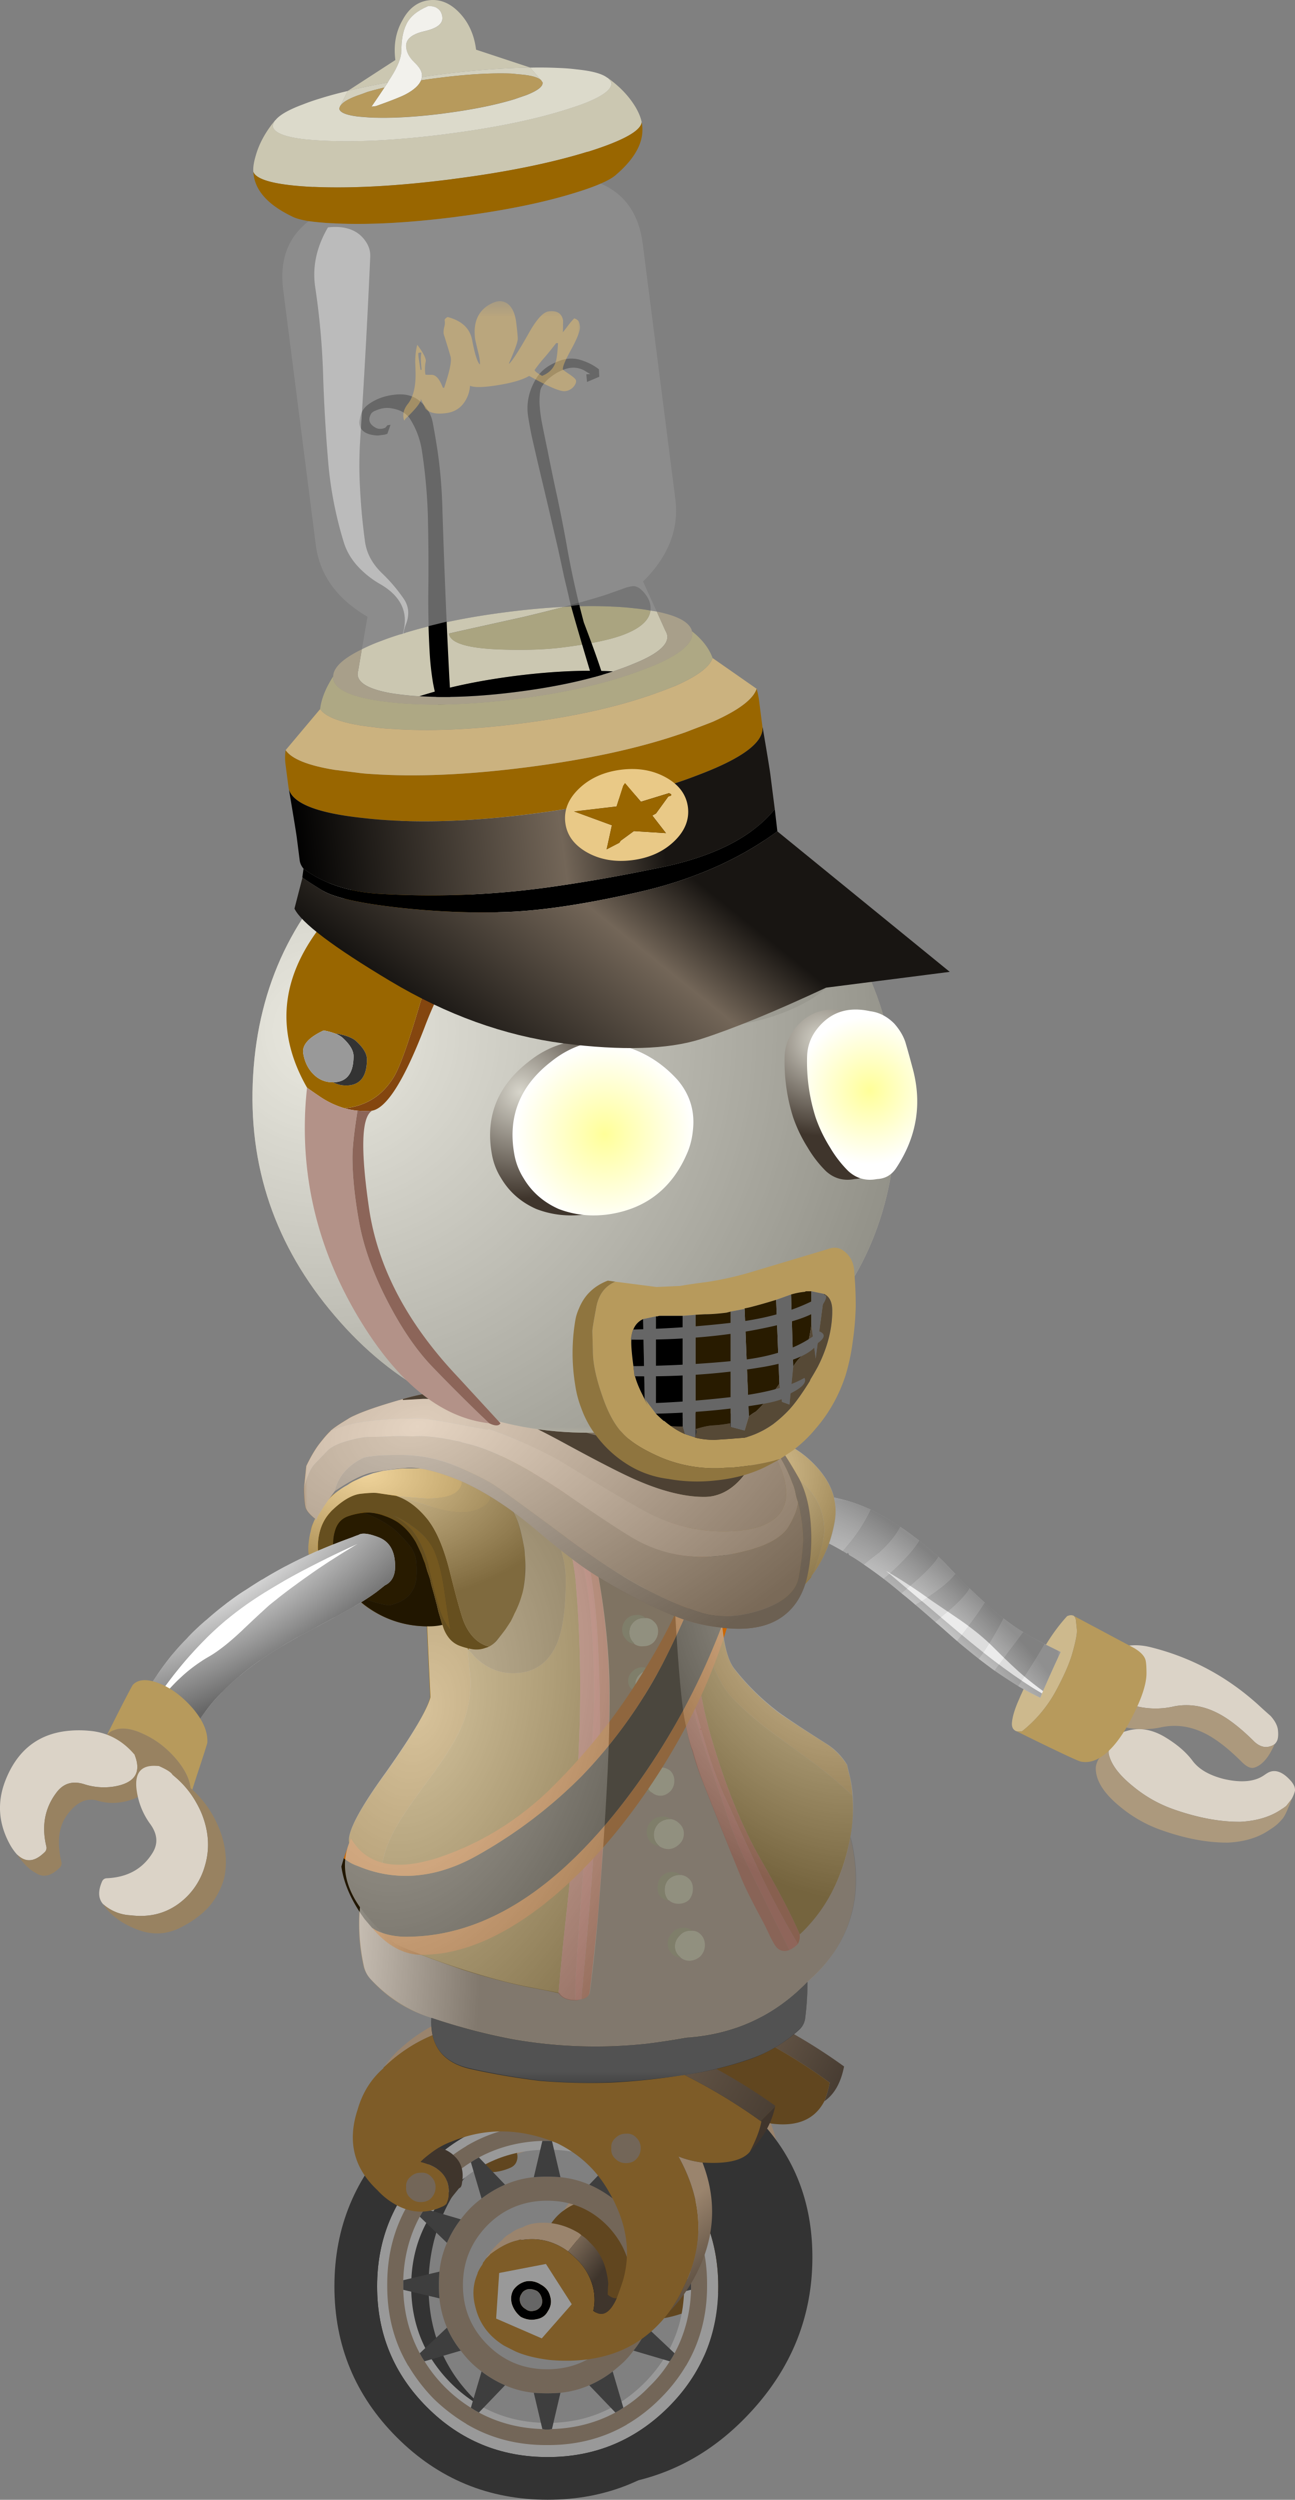 <svg xmlns="http://www.w3.org/2000/svg" viewBox="0 0 107.95 208.24"><rect x="0" y="0" width="107.95" height="208.24" fill="#808080" stroke="none"/><defs><radialGradient id="u" gradientUnits="userSpaceOnUse" cy="127.3" cx="-44.5" gradientTransform="matrix(.319 0 0 .197 38.687 43.68)" r="44.2"><stop offset="0" stop-color="#fff"/><stop offset="1" stop-color="#666"/></radialGradient><radialGradient id="J" gradientUnits="userSpaceOnUse" cy="14.3" cx="-10.4" gradientTransform="matrix(.276 .159 -.06 .104 18.52 62.68)" r="69.645"><stop offset="0" stop-color="#fff"/><stop offset="1" stop-color="#666"/></radialGradient><radialGradient id="D" gradientUnits="userSpaceOnUse" cy="-2" cx="-10.3" gradientTransform="matrix(.713 0 0 .712 47.661 92.434)" r="8.425"><stop offset="0" stop-color="#ff9"/><stop offset="1" stop-color="#fff"/></radialGradient><radialGradient id="C" gradientUnits="userSpaceOnUse" cy="2.1" cx="14.5" gradientTransform="matrix(.713 0 0 .712 47.661 92.434)" r="6.9"><stop offset="0" stop-color="#ff9"/><stop offset="1" stop-color="#fff"/></radialGradient><radialGradient id="B" gradientUnits="userSpaceOnUse" cy="11.55" cx="-17.15" gradientTransform="matrix(.713 0 0 .712 46.913 85.595)" r="10"><stop offset="0" stop-color="#d7d5cb"/><stop offset="1" stop-color="#3f352c"/></radialGradient><radialGradient id="A" gradientUnits="userSpaceOnUse" cy="16.4" cx="11" gradientTransform="matrix(.713 0 0 .712 46.913 85.595)" r="8.95"><stop offset="0" stop-color="#d7d5cb"/><stop offset="1" stop-color="#3f352c"/></radialGradient><radialGradient id="z" gradientUnits="userSpaceOnUse" cy="37.65" cx="-23.45" gradientTransform="matrix(.713 0 0 .712 38.292 71.51)" r="58.188"><stop offset="0" stop-color="#fff"/><stop offset="1" stop-color="#666"/></radialGradient><radialGradient id="v" gradientUnits="userSpaceOnUse" cy="137.1" cx="-34.2" gradientTransform="matrix(.308 .083 -.048 .181 44.957 49.961)" r="110.98"><stop offset="0" stop-color="#fff"/><stop offset="1" stop-color="#666"/></radialGradient><radialGradient id="t" gradientUnits="userSpaceOnUse" cy="77.5" cx="-33.35" gradientTransform="matrix(.083 .308 -.195 .052 45.92 59.136)" r="112.06"><stop offset="0" stop-color="#fff"/><stop offset="1" stop-color="#666"/></radialGradient><radialGradient id="m" gradientUnits="userSpaceOnUse" cy="-15.55" cx="1.4" gradientTransform="matrix(.225 -.225 .066 .066 63.023 57.117)" r="59.132"><stop offset="0" stop-color="#fff"/><stop offset="1" stop-color="#666"/></radialGradient><radialGradient id="s" gradientUnits="userSpaceOnUse" cy="97.95" cx="49.55" gradientTransform="matrix(.13 -.291 .223 .1 26.161 64.095)" r="62.609"><stop offset="0" stop-color="#fff"/><stop offset="1" stop-color="#666"/></radialGradient><radialGradient id="r" gradientUnits="userSpaceOnUse" cy="45" cx="-54.6" gradientTransform="matrix(.319 0 0 1.318 38.687 -16.771)" r="34.312"><stop offset="0" stop-color="#fff"/><stop offset="1" stop-color="#666"/></radialGradient><radialGradient id="q" gradientUnits="userSpaceOnUse" cy="127.9" cx="34.95" gradientTransform="matrix(.319 0 0 .319 38.687 28.21)" r="31.6"><stop offset="0" stop-color="#fff"/><stop offset="1" stop-color="#666"/></radialGradient><clipPath id="H"><path d="M26 137.59h13v9H26v-9z"/></clipPath><clipPath id="p"><path d="M20 28h38v47H20V28z"/></clipPath><clipPath id="b"><path d="M20 27.589h38v47H20v-47z"/></clipPath><clipPath id="l"><path d="M52 53h19v15H52V53z"/></clipPath><clipPath id="k"><path d="M52 52.589h19v15H52v-15z"/></clipPath><clipPath id="c"><path d="M16 70.589h44v45H16v-45z"/></clipPath><clipPath id="I"><path d="M26 138h13v9H26v-9z"/></clipPath><clipPath id="x"><path d="M16 70.589h44v45H16v-45z"/></clipPath><clipPath id="y"><path d="M16 71h44v45H16V71z"/></clipPath><clipPath id="o"><path d="M20 27.589h38v47H20v-47z"/></clipPath><clipPath id="a"><path d="M52 52.589h19v15H52v-15z"/></clipPath><clipPath id="d"><path d="M26 137.59h13v9H26v-9z"/></clipPath><linearGradient id="e" y2="12.914" gradientUnits="userSpaceOnUse" x2="25.879" gradientTransform="matrix(.8 0 0 .8 35.128 13.395)" y1="23.586" x1="5.613"><stop offset="0" stop-color="#9a846d"/><stop offset="1" stop-color="#3f352c"/></linearGradient><linearGradient id="i" y2="-8359" gradientUnits="userSpaceOnUse" x2="-3331" gradientTransform="matrix(.554 -.578 .598 .532 6873.3 2545.9)" y1="-8359" x1="-3334.3"><stop offset="0" stop-color="#9a846d"/><stop offset="1" stop-color="#3f352c"/></linearGradient><linearGradient id="h" y2="-8362" gradientUnits="userSpaceOnUse" x2="-3311.3" gradientTransform="matrix(.553 -.578 .6 .53 6897.6 2531.5)" y1="-8362" x1="-3319.9"><stop offset="0" stop-color="#9a846d"/><stop offset="1" stop-color="#3f352c"/></linearGradient><linearGradient id="g" y2="-6639.1" gradientUnits="userSpaceOnUse" x2="-3261.3" gradientTransform="matrix(.634 -.488 .499 .625 5421.1 2573.6)" y1="-6639.1" x1="-3266.6"><stop offset="0" stop-color="#9a846d"/><stop offset="1" stop-color="#3f352c"/></linearGradient><linearGradient id="E" y2="-13.627" gradientUnits="userSpaceOnUse" x2="20.65" gradientTransform="matrix(.405 .052 -.038 .298 35.085 115.8)" y1="-13.627" x1="-39.25"><stop offset="0"/><stop offset=".726" stop-color="#736658"/><stop offset="1" stop-color="#181512"/></linearGradient><linearGradient id="F" y2="-30.206" gradientUnits="userSpaceOnUse" x2="24.653" gradientTransform="matrix(.405 .052 -.038 .298 35.085 115.8)" y1="-64.412" x1="-23.585"><stop offset="0"/><stop offset=".726" stop-color="#736658"/><stop offset="1" stop-color="#181512"/></linearGradient><linearGradient id="f" y2="8.662" gradientUnits="userSpaceOnUse" x2="21.055" gradientTransform="matrix(.8 0 0 .8 35.128 13.395)" y1="24.058" x1="-6.789"><stop offset="0" stop-color="#9a846d"/><stop offset="1" stop-color="#3f352c"/></linearGradient><mask id="G"><g clip-path="url(#d)"><path d="M26 137.59h13v9H26v-9z" fill-opacity=".398"/></g></mask><mask id="w"><g clip-path="url(#c)"><path d="M16 70.589h44v45H16v-45z" fill-opacity=".602"/></g></mask><mask id="n"><g clip-path="url(#b)"><path d="M20 27.589h38v47H20v-47z" fill-opacity=".602"/></g></mask><mask id="j"><g clip-path="url(#a)"><path d="M52 52.589h19v15H52v-15z" fill-opacity=".602"/></g></mask></defs><path d="M54.969 26.557c.16.375.277.789.359 1.242-3.066 2.266-6.574 4.067-10.519 5.399a28.79 28.79 0 01-2.602.762 20.06 20.06 0 01-4.559.519c-2.988-.105-5.48-1.121-7.48-3.039.238.399.535.758.879 1.078 2.027 1.922 4.547 2.922 7.562 3a17.6 17.6 0 004.559-.519 20.419 20.419 0 002.52-.719c3.972-1.359 7.507-3.16 10.601-5.402-.215-1.094-.656-1.868-1.32-2.321z" fill-rule="evenodd" fill="url(#e)" transform="matrix(1.25 0 0 -1.25 0 208.24)"/><path d="M42.359 175.59a9.439 9.439 0 00-1.598 1.201c1.665.4 2.447 1.285 2.349 2.651a.974.974 0 010 .45c-.067.337-.269.567-.6.703-1.465.63-2.95.43-4.449-.6-2.7-2.003-3.568-4.536-2.602-7.603a8.767 8.767 0 012.202-3.452h.049c2.5-2.397 5.615-3.668 9.35-3.799 1.934 0 3.834.215 5.699.649 1.099.269 2.182.581 3.252.953 4.932 1.664 9.317 3.916 13.149 6.748a7.226 7.226 0 01-.449 1.553c-.801 1.532-2.285 2.147-4.454 1.85a11.142 11.142 0 01-2.045-.552c2.1 3.77 2.265 7.417.498 10.953-.4.702-.801 1.352-1.201 1.952-2.265 3.067-5.582 4.4-9.952 4-1.132-.103-2.08-.318-2.846-.65a10.302 10.302 0 01-1.05-.552c-1.167-.733-1.934-1.768-2.3-3.1-.336-1.299-.171-2.5.499-3.599a4.43 4.43 0 011.049-1.152 4.538 4.538 0 012.051-.899c1.333-.269 2.597-.019 3.799.747.332.2.65.435.952.703a5.39 5.39 0 011.348 2.397c.102.402.166.787.2 1.153a7.256 7.256 0 00-.049.899c.669.566 1.299.2 1.9-1.099.2-.366.385-.835.551-1.401.699-2.368.298-4.868-1.201-7.5-1.035-1.768-2.466-3.067-4.301-3.902-2.999-1.298-5.934-1.382-8.799-.248a7.78 7.78 0 00-1.001.546z" fill-rule="evenodd" fill="#61461f"/><path d="M57.11 188.095c-.601 1.299-1.231 1.665-1.9 1.099 0-.333.015-.63.049-.899a7.39 7.39 0 00-.2-1.153 5.39 5.39 0 00-1.348-2.397 6.486 6.486 0 00-.952-.703c-1.202-.766-2.467-1.016-3.799-.747-.766.133-1.45.43-2.051.899a.328.328 0 01.151-.151c.699-1.133 1.715-1.817 3.047-2.052 1.333-.264 2.603-.014 3.804.753.333.2.649.435.948.697a5.523 5.523 0 011.401 2.354c.097.401.151.781.151 1.147 0 .303-.034.62-.102.953h.048c.234.2.484.269.753.2zm-14-8.652c.098-1.367-.684-2.252-2.349-2.652a9.439 9.439 0 011.598-1.201c1.498.504 2.118 1.485 1.85 2.955-.064.298-.249.531-.547.698-.2.068-.386.132-.552.2zm18.399 9.804c.4-.6.801-1.25 1.201-1.952 1.767-3.536 1.601-7.184-.498-10.952.732.268 1.415.448 2.045.55 1.202 3.102 1.05 6.133-.448 9.102-.63 1.265-1.397 2.349-2.3 3.253z" fill-rule="evenodd" fill="#9a846d"/><path d="M62.52 175.835c3.466 3.212 5.2 7.28 5.2 12.201 0 4.918-1.734 9.239-5.2 12.955-3.468 3.735-7.656 5.781-12.579 6.133-.561.044-1.117.067-1.665.067-.546.089-1.104.148-1.665.176-4.921.372-9.111-1.05-12.577-4.262-3.468-3.204-5.202-7.261-5.202-12.182 0-4.918 1.734-9.244 5.202-12.98 3.466-3.715 7.656-5.76 12.577-6.132.562-.03 1.119-.043 1.665-.043a20.804 20.804 0 011.665-.202c4.923-.356 9.111 1.065 12.579 4.269zm-5.845 2.978c-2.382-2.207-5.186-3.364-8.399-3.467-3.227.576-6.03 2.149-8.399 4.711-2.767 2.974-4.155 6.432-4.155 10.358 0 3.94 1.388 7.192 4.155 9.755 2.37 2.192 5.172 3.34 8.4 3.442 3.212-.576 6.015-2.138 8.398-4.687 2.769-2.979 4.155-6.44 4.155-10.38 0-3.926-1.386-7.169-4.155-9.732z" fill-rule="evenodd" fill="#333"/><path d="M48.877 187.255c.888.874 1.333 1.944 1.333 3.204s-.445 2.334-1.333 3.222c-.888.889-1.963 1.333-3.223 1.333-1.259 0-2.334-.444-3.223-1.333-.873-.889-1.308-1.962-1.308-3.222s.435-2.33 1.308-3.204c.889-.902 1.964-1.353 3.223-1.353 1.26 0 2.335.45 3.223 1.353z" fill-rule="evenodd"/><path d="M55.718 180.41c2.773 2.773 4.154 6.123 4.154 10.049 0 3.94-1.38 7.295-4.154 10.067-2.783 2.769-6.138 4.157-10.064 4.157-3.94 0-7.294-1.388-10.063-4.157-2.773-2.772-4.156-6.127-4.156-10.067 0-3.926 1.383-7.276 4.156-10.049 2.769-2.784 6.123-4.175 10.063-4.175 3.926 0 7.281 1.391 10.063 4.175zm-2.022 2.026c-2.221-2.241-4.902-3.36-8.042-3.36-3.154 0-5.844 1.119-8.067 3.36-2.206 2.207-3.31 4.878-3.31 8.023 0 3.154 1.104 5.845 3.31 8.066 2.223 2.208 4.913 3.31 8.067 3.31 3.14 0 5.821-1.102 8.042-3.31 2.222-2.221 3.335-4.912 3.335-8.066 0-3.145-1.113-5.816-3.335-8.023z" fill-rule="evenodd" fill="#999"/><path d="M58.233 177.88c3.466 3.468 5.2 7.656 5.2 12.579 0 4.916-1.734 9.111-5.2 12.577-3.468 3.468-7.662 5.2-12.58 5.2-4.915 0-9.11-1.732-12.577-5.2-3.466-3.466-5.2-7.661-5.2-12.577 0-4.923 1.734-9.111 5.2-12.579 3.467-3.471 7.662-5.205 12.578-5.205 4.917 0 9.111 1.734 12.579 5.205zm-2.515 2.53c-2.783-2.784-6.138-4.175-10.064-4.175-3.94 0-7.294 1.391-10.063 4.175-2.773 2.772-4.156 6.122-4.156 10.049 0 3.94 1.383 7.295 4.156 10.067 2.769 2.769 6.123 4.156 10.063 4.156 3.926 0 7.281-1.387 10.063-4.156 2.774-2.772 4.156-6.127 4.156-10.067 0-3.926-1.382-7.276-4.155-10.049z" fill-rule="evenodd" fill="#333"/><path d="M45.699 177.011c2.401 0 4.58.577 6.532 1.734.059 0 .103.014.133.044a12.753 12.753 0 012.665 2.134c.86.83 1.572 1.718 2.133 2.666.03.028.06.072.09.136 1.127 1.954 1.688 4.131 1.688 6.534v.175c0 2.402-.561 4.58-1.689 6.533a.534.534 0 01-.089.137 13.738 13.738 0 01-2.133 2.71 13.55 13.55 0 01-2.665 2.09.527.527 0 00-.133.087c-1.952 1.129-4.131 1.69-6.532 1.69h-.177c-2.402 0-4.58-.561-6.533-1.69a.516.516 0 01-.132-.087 14.787 14.787 0 01-2.715-2.09 14.633 14.633 0 01-2.085-2.71.43.43 0 01-.092-.137c-1.124-1.923-1.685-4.1-1.685-6.533v-.175c0-2.403.561-4.58 1.685-6.534a.38.38 0 01.092-.136 13.492 13.492 0 012.085-2.667c.86-.86 1.763-1.572 2.715-2.133a.486.486 0 01.132-.088c1.953-1.129 4.131-1.69 6.533-1.69h.177zm-.489 1.333c-1.924.059-3.686.517-5.288 1.377a5.68 5.68 0 00-.67.4 12.231 12.231 0 00-2.177 1.734 14.21 14.21 0 00-1.685 2.134c-.151.239-.283.459-.4.669-.859 1.596-1.318 3.36-1.376 5.288v.8c.058 1.924.517 3.686 1.376 5.289.117.239.249.459.4.669a11.983 11.983 0 003.862 3.867c.21.146.43.278.67.4 1.602.859 3.364 1.319 5.288 1.376.117.03.254.045.4.045.117 0 .254-.015.401-.045 1.924-.057 3.686-.517 5.288-1.376.235-.122.458-.254.663-.4a10.669 10.669 0 002.134-1.734 10.85 10.85 0 001.734-2.133c.151-.21.284-.43.4-.669.86-1.603 1.319-3.365 1.377-5.289v-.8c-.058-1.924-.517-3.692-1.377-5.289a12.627 12.627 0 00-2.134-2.802 10.669 10.669 0 00-2.134-1.734 5.593 5.593 0 00-.663-.4c-1.602-.86-3.364-1.318-5.288-1.377h-.801zm-5.069 4.8a9.343 9.343 0 011.959-1.153 7.923 7.923 0 012.397-.625 13.84 13.84 0 012.222 0c.858.089 1.66.299 2.402.625a9.301 9.301 0 011.953 1.153c.298.24.611.504.932.801.299.298.568.61.801.933.474.625.86 1.273 1.158 1.957.327.743.532 1.539.62 2.398a13.848 13.848 0 010 2.227 8.418 8.418 0 01-.62 2.441 8.54 8.54 0 01-1.158 1.914 7.692 7.692 0 01-.8.933c-.322.297-.635.56-.933.8a9.301 9.301 0 01-1.953 1.153 7.974 7.974 0 01-2.402.625 13.84 13.84 0 01-2.221 0 7.923 7.923 0 01-2.398-.625 9.343 9.343 0 01-1.959-1.152 8.421 8.421 0 01-.932-.801 8.826 8.826 0 01-.8-.933 8.519 8.519 0 01-1.153-1.914 8.588 8.588 0 01-.625-2.441c-.03-.357-.044-.727-.044-1.114s.014-.757.044-1.113a8.017 8.017 0 01.625-2.398 9.5 9.5 0 011.153-1.957c.238-.323.507-.635.8-.933.297-.297.61-.561.932-.801zm10.445 2.222c-1.362-1.362-3.022-2.041-4.976-2.041-1.958 0-3.613.679-4.975 2.041-1.363 1.397-2.046 3.057-2.046 4.98 0 1.953.678 3.614 2.046 4.975 1.362 1.368 3.017 2.047 4.975 2.047 1.954 0 3.614-.68 4.976-2.047 1.363-1.361 2.045-3.022 2.045-4.975 0-1.923-.682-3.583-2.045-4.98z" fill-rule="evenodd" fill="#736658"/><path d="M45.21 178.344h.801l.708 3.022a13.84 13.84 0 00-2.221 0l.712-3.022zm-5.069 4.8l-.888-3.023c.21-.146.43-.277.67-.4l2.177 2.27a9.343 9.343 0 00-1.959 1.153zm-4.751.845l3.019.889a9.5 9.5 0 00-1.153 1.957l-2.266-2.178c.117-.21.249-.43.4-.668zm15.684-.845a9.301 9.301 0 00-1.953-1.153l2.178-2.27c.235.123.459.254.664.4l-.89 3.023zm5.156 1.514l-2.265 2.177a9.524 9.524 0 00-1.157-1.958l3.022-.888c.151.239.284.459.4.669zm-1.645 6.802a13.871 13.871 0 000-2.228l3.022.714v.8l-3.022.714zm1.245 5.244l-3.022-.889a8.54 8.54 0 001.157-1.914l2.265 2.134a4.527 4.527 0 01-.4.669zm-6.709 1.997a9.301 9.301 0 001.953-1.152l.888 3.022a5.593 5.593 0 01-.663.4l-2.178-2.27zm-3.911 3.647l-.713-3.022a13.84 13.84 0 002.222 0l-.708 3.022a2.05 2.05 0 01-.401.045c-.146 0-.283-.015-.4-.045zm-8.579-10.888l-3.017-.714v-.8l3.017-.713c-.03.356-.044.727-.044 1.113s.014.757.044 1.114zm3.51 6.089A9.343 9.343 0 0042.1 198.7l-2.178 2.27a5.68 5.68 0 01-.67-.4l.89-3.022zm-1.732-1.734l-3.019.889a4.637 4.637 0 01-.4-.669l2.266-2.134a8.519 8.519 0 001.153 1.914z" fill-rule="evenodd" fill="#3e3e3e"/><path d="M63.409 176.694l1.201-1.201c-.269 1.333-.968 2.583-2.1 3.75.532-1.03.85-1.865.953-2.5l-.054-.05z" fill-rule="evenodd" fill="#40352c"/><path d="M36.611 178.891c-.336.2-.683.454-1.05.752a5.329 5.329 0 00-.502.45c1.635.4 2.416 1.283 2.354 2.65a1.891 1.891 0 01-.2.85 1.126 1.126 0 01-.402.25c-1.47.668-2.933.483-4.398-.548a6.061 6.061 0 01-.953-.849c-1.968-1.836-2.52-4.067-1.65-6.705.4-1.401 1.118-2.549 2.148-3.446 0-.035.02-.069.053-.104 2.5-2.401 5.63-3.651 9.4-3.75a22.063 22.063 0 015.699.65c1.064.298 2.119.6 3.149.899 4.931 1.704 9.316 3.935 13.15 6.704l.053.049c-.102.635-.42 1.47-.952 2.5-.601.732-1.919 1.035-3.95.903a8.04 8.04 0 01-2.003-.503c2.07 3.736 2.203 7.383.4 10.952a12.35 12.35 0 01-1.147 1.954c-2.265 3.066-5.585 4.414-9.95 4.047-1.134-.132-2.085-.366-2.853-.698a82.714 82.714 0 01-.996-.503c-1.235-.766-2.016-1.797-2.352-3.1-.299-1.031-.25-1.997.151-2.901v-.049c.102-.234.234-.469.4-.697.034-.103.069-.187.097-.255v.053c.05-.077.098-.151.152-.223a.77.77 0 01.102-.128l.299-.297c0-.034.019-.054.049-.054.835-.63 1.616-1.016 2.352-1.148.064-.033.148-.033.25 0 1.264-.2 2.451.049 3.549.748.099.067.201.136.299.2.2.17.4.351.6.551a4.885 4.885 0 011.45 2.349c.102.371.151.752.151 1.152 0 .269-.034.567-.103.899.733.566 1.388.219 1.954-1.05.166-.435.333-.899.498-1.401.732-2.433.332-4.951-1.202-7.549-.995-1.734-2.416-3.052-4.247-3.95-3.033-1.27-5.966-1.319-8.799-.152a5.984 5.984 0 00-1.05.498z" fill-rule="evenodd" fill="#7e5c28"/><path d="M25.609 28.839c.239.347.532.695.879 1.039 2.028 1.921 4.532 2.933 7.52 3.043 1.547 0 3.066-.188 4.558-.563.883-.211 1.75-.453 2.602-.719 3.945-1.386 7.465-3.187 10.559-5.402-.024 0-.039-.012-.039-.039l-.961-.961c-3.067 2.215-6.575 4-10.52 5.363-.824.239-1.664.481-2.519.719a17.65 17.65 0 01-4.559.52c-3.016-.079-5.52-1.079-7.52-3z" fill-rule="evenodd" fill="url(#f)" transform="matrix(1.25 0 0 -1.25 0 208.24)"/><path d="M37.887 16.557l.883 1.078c.21-.132.398-.293.558-.48a3.736 3.736 0 001.078-1.84c.082-.32.137-.625.16-.918a8.622 8.622 0 01-.039-.723c.215-.183.414-.265.602-.238-.453-1.015-.977-1.293-1.563-.84.055.266.082.504.082.719 0 .32-.039.625-.121.922a3.938 3.938 0 01-1.16 1.879c-.16.16-.32.305-.48.441z" fill-rule="evenodd" fill="url(#g)" transform="matrix(1.25 0 0 -1.25 0 208.24)"/><path d="M47.359 187.544c-.098-.064-.2-.133-.299-.2-1.097-.699-2.285-.948-3.549-.748-.102-.033-.186-.033-.25 0-.736.132-1.517.518-2.352 1.148-.03 0-.049.02-.049.054l-.299.297a.77.77 0 00-.102.128 6.694 6.694 0 011.401-1.627c.2-.235.435-.42.699-.551a2.781 2.781 0 011.001-.499c.234-.136.498-.233.8-.302 1.334-.235 2.617.02 3.847.751.103.069.187.133.255.201l-1.103 1.348z" fill-rule="evenodd" fill="#9a846d"/><path d="M44.648 12.553a9.88 9.88 0 01.918 1.563c1.442 2.855 1.336 5.773-.32 8.762a6.432 6.432 0 011.602-.403c.961-2.48.84-4.918-.36-7.32-.508-1.012-1.121-1.879-1.84-2.602z" fill-rule="evenodd" fill="url(#h)" transform="matrix(1.25 0 0 -1.25 0 208.24)"/><path d="M29.77 19.717a1.513 1.513 0 01.16.68c.05 1.094-.575 1.801-1.883 2.121.133.133.265.254.402.36.293.238.571.441.84.601.453-.137.797-.336 1.039-.601.453-.426.613-1.016.481-1.762a.632.632 0 00-.082-.277.444.444 0 00-.118-.083l-.839-1.039z" fill-rule="evenodd" fill="url(#i)" transform="matrix(1.25 0 0 -1.25 0 208.24)"/><path d="M45.86 191.294c.131.434.068.854-.201 1.255-.2.366-.518.58-.947.649-.435.097-.87.03-1.303-.2a2.253 2.253 0 01-.748-1.104c-.102-.43-.054-.815.146-1.148.27-.366.62-.6 1.05-.702.435-.064.835.019 1.202.254.435.228.702.566.801.996zm-1.099-.45c-.269-.131-.517-.18-.752-.146-.264.063-.449.2-.547.4-.137.196-.17.43-.102.698a.911.911 0 00.449.552c.2.166.435.215.702.147.23-.03.43-.166.596-.401a.87.87 0 00.054-.649 1.003 1.003 0 00-.4-.601z" fill-rule="evenodd"/><path d="M44.761 190.844c.2.137.331.337.4.601a.87.87 0 01-.054.649c-.166.235-.366.371-.596.401a.753.753 0 01-.702-.147.929.929 0 01-.449-.552c-.069-.269-.035-.502.103-.699.097-.2.282-.336.546-.4.235-.033.483.015.752.147z" fill-rule="evenodd" fill="#666"/><path d="M45.86 191.294c-.099-.43-.366-.768-.801-.996a1.697 1.697 0 00-1.202-.254 1.78 1.78 0 00-1.05.702c-.2.333-.248.718-.146 1.148.131.435.381.801.748 1.104.433.23.868.297 1.303.2.43-.07.747-.283.947-.65.268-.4.332-.82.201-1.254zm-.699 3.501l-3.803-1.651.253-3.799 3.897-.751 2.153 3.354-2.5 2.847z" fill-rule="evenodd" fill="#999"/><path d="M35.059 183.441c-.333 0-.615-.111-.85-.346-.269-.234-.382-.532-.352-.904a.956.956 0 01.352-.848c.235-.23.517-.348.85-.348.366-.034.669.084.904.348.228.233.346.517.346.848 0 .372-.133.684-.4.953-.201.2-.484.297-.85.297zM52.159 180.195c-.333 0-.617-.117-.85-.351a1.01 1.01 0 01-.347-.899c-.035-.338.083-.62.347-.85.233-.234.517-.351.85-.351.366-.034.668.082.902.351.23.23.348.512.348.85 0 .366-.133.684-.402.948-.2.2-.482.302-.848.302z" fill-rule="evenodd" fill="#736658"/><path d="M91.762 138.295c.054-.107.177-.239.362-.4a1.36 1.36 0 01.22-.176c1.05-.654 2.216-.825 3.506-.518 3.412.835 6.445 2.456 9.086 4.859.215.2.538.494.976.879.333.371.533.727.602 1.075.053.37.043.668-.02.897a.891.891 0 01-.239.376.935.935 0 01-.361.182 1.138 1.138 0 01-.479.057c-.303-.039-.596-.19-.874-.459-1.119-1.112-2.134-1.903-3.052-2.367-1.182-.601-2.378-.786-3.589-.561a6.755 6.755 0 01-3.046.023c-1.675-.4-2.687-1.396-3.028-2.992a1.087 1.087 0 01-.064-.196 3.218 3.218 0 010-.679z" fill-rule="evenodd" fill="#dbd3c7"/><path d="M106.255 145.288c-.254.57-.517 1.016-.801 1.337-.278.318-.571.523-.874.616-.292.107-.645-.05-1.06-.46-1.112-1.112-2.129-1.903-3.046-2.367-1.181-.601-2.383-.781-3.609-.543a7.108 7.108 0 01-3.046.025c-1.744-.43-2.764-1.498-3.071-3.208a.815.815 0 010-.44 4.36 4.36 0 011.014-1.953 3.218 3.218 0 000 .679c.016.064.036.132.064.196.342 1.596 1.353 2.593 3.028 2.993a6.755 6.755 0 003.046-.024c1.211-.225 2.407-.04 3.589.561.919.464 1.934 1.255 3.052 2.368.278.268.572.42.874.458.161.015.323-.003.479-.057a.935.935 0 00.361-.181z" fill-rule="evenodd" fill="#ac997d"/><path d="M107.666 149.873l-.454.576c-.093.068-.196.141-.303.22h-.019c-.904.648-2.066 1.015-3.486 1.093-1.675.014-3.506-.322-5.504-1.016a10.983 10.983 0 01-3.466-1.952c-1.153-.928-1.826-1.827-2.011-2.692-.026-.185.003-.526.097-1.035.107-.146.249-.282.42-.415.254-.2.605-.36 1.054-.478.972-.278 1.982-.121 3.032.479 1.035.61 1.826 1.28 2.374 2.012.526.717 1.406 1.225 2.626 1.532 1.45.333 2.569.225 3.35-.317.131-.092.259-.175.38-.239.581-.269 1.206-.02 1.871.738.23.277.332.522.322.737v.058a2.932 2.932 0 01-.283.699z" fill-rule="evenodd" fill="#dbd3c7"/><path d="M107.666 149.873c-.01.063-.102.302-.279.717-.17.425-.322.722-.458.894a4.91 4.91 0 01-.498.517 4.745 4.745 0 01-.557.4c-.918.65-2.08 1.017-3.487 1.094-1.688.015-3.52-.321-5.502-1.015a11.164 11.164 0 01-3.486-1.954c-1.422-1.151-2.105-2.265-2.052-3.325.04-.292.147-.556.318-.795l.855-1.338c-.094.508-.122.85-.098 1.035.186.865.86 1.763 2.012 2.69a10.983 10.983 0 003.466 1.953c1.998.694 3.829 1.03 5.504 1.017 1.42-.08 2.582-.445 3.486-1.094h.019c.107-.079.21-.151.303-.22l.454-.576z" fill-rule="evenodd" fill="#ac997d"/><path d="M89.511 134.609c.094.069.151.19.181.381v.039l.078.737v.175c-.014.348-.146.958-.395 1.837-.254.865-.727 1.923-1.416 3.188a11.001 11.001 0 01-2.754 3.248c-.195.039-.356.039-.479 0a.438.438 0 01-.175-.103c-.132-.102-.201-.278-.201-.517.025-.543.24-1.255.64-2.13.049-.131.112-.268.176-.4.308-.689.694-1.499 1.158-2.431l.238-.48c.664-1.327 1.46-2.5 2.393-3.524.185-.079.337-.098.459-.059.038 0 .073.015.097.039z" fill-rule="evenodd" fill="#cdb98d"/><path d="M89.511 134.609l5.045 2.69c.488.294.795.596.913.919.068.185.102.576.102 1.17 0 .987-.497 2.388-1.494 4.206-.61 1.102-1.245 1.929-1.895 2.47-.717.601-1.416.825-2.095.679-.287-.07-2.075-.908-5.36-2.53.122.04.283.04.478 0a11.001 11.001 0 002.754-3.247c.688-1.265 1.162-2.324 1.416-3.189.249-.878.381-1.488.395-1.836v-.175l-.077-.737v-.039c-.03-.191-.088-.313-.182-.381z" fill-rule="evenodd" fill="#b79a5c"/><path d="M72.593 125.761a13.614 13.614 0 01-1.694 2.69c-.176.215-.386.464-.64.758a23.55 23.55 0 00-1.631-.874 23.952 23.952 0 00-1.978-.88c-.024-.062-.049-.131-.077-.2a1.61 1.61 0 01-.118-.376 4.534 4.534 0 01-.18-1.035c-.04-.454-.05-.951-.02-1.494.064-.029.131-.054.2-.082.249-.064.976.028 2.172.277.397.084.85.181 1.353.303.85.196 1.719.503 2.612.913zm7.056 5.362c-.455.61-1.401 1.377-2.851 2.29a7.486 7.486 0 00-.48.278c-.41-.356-.805-.684-1.177-.977.333-.278.714-.6 1.138-.976.972-.85 1.616-1.538 1.934-2.07.293.268.552.527.776.776.069.054.127.112.181.181.146.16.303.326.479.498zm7.411 5.815c.425.215.88.44 1.358.678a128.46 128.46 0 00-1.26 2.769c-.17.386-.317.733-.434 1.04a.407.407 0 01-.142-.064 22.645 22.645 0 01-1.713-.912c.971-1.475 1.698-2.646 2.191-3.511zm-1.752-.972c-.293.395-.694.928-1.197 1.591-.464.626-.864 1.163-1.196 1.613-.44-.317-.884-.65-1.333-.996.65-.85 1.333-1.973 2.05-3.365a16.9 16.9 0 001.675 1.157zm-11.64-4.444a36.889 36.889 0 00-1.657-1.196c.348-.292.768-.625 1.26-.996.82-.746 1.407-1.464 1.754-2.152.395.263.795.55 1.196.858.147.103.283.21.415.318-.386.678-1.201 1.587-2.451 2.73-.186.156-.357.302-.517.438zm6.117 5.177c-.279-.235-.541-.469-.796-.694-.357-.322-.703-.62-1.035-.897.294-.24.611-.504.957-.797.996-.84 1.626-1.508 1.89-2.012.415.396.844.801 1.299 1.216-.279.464-.747 1.128-1.398 1.993-.346.463-.648.863-.917 1.19z" fill-rule="evenodd" fill="#ccc"/><path d="M72.593 125.761c.796.387 1.606.859 2.432 1.417-.348.688-.934 1.406-1.754 2.152-.492.371-.912.704-1.26.996-.41-.292-.82-.556-1.235-.795a1.066 1.066 0 00-.097-.201l-.059.099a6.208 6.208 0 00-.361-.22c.254-.294.464-.543.64-.758a13.614 13.614 0 001.694-2.69zm12.276 14.688a45.872 45.872 0 01-1.954-1.279l1.196-1.612c.503-.664.904-1.197 1.197-1.592.517.318 1.103.64 1.752.971-.492.865-1.22 2.037-2.191 3.512zm-9.728-7.735a42.746 42.746 0 00-1.371-1.113.931.931 0 01-.102-.079c.16-.136.33-.282.517-.438 1.25-1.143 2.065-2.052 2.451-2.73.6.478 1.123.913 1.577 1.313-.318.533-.962 1.222-1.934 2.07-.424.377-.805.7-1.138.977zm4.508-1.591c.356.386.741.776 1.152 1.176-.263.504-.893 1.172-1.89 2.012-.346.293-.663.556-.957.796a92.414 92.414 0 00-1.635-1.416c.146-.094.307-.186.479-.279 1.45-.912 2.396-1.68 2.85-2.29zm3.984 3.686c-.718 1.392-1.402 2.515-2.05 3.365a73.35 73.35 0 01-1.598-1.295c-.067-.063-.131-.126-.2-.18.269-.328.571-.728.918-1.191.65-.865 1.118-1.53 1.397-1.993l1.235 1.074c.093.069.19.142.298.22z" fill-rule="evenodd" fill="#a8a8a8"/><g mask="url(#j)" transform="matrix(1.25 0 0 -1.25 0 208.24)"><g clip-path="url(#k)"><g clip-path="url(#l)" transform="translate(0 -.411)"><path d="M69.555 54.305c-.45.328-.86.648-1.231.961-.5.418-1.215 1.089-2.152 2.027-.551.551-1.254 1.125-2.106 1.719-.464.32-1.093.746-1.878 1.277-1.172.84-2.2 1.512-3.086 2.016 1.136-.957 2.742-2.317 4.824-4.075 2.129-1.8 3.984-3.16 5.562-4.078l-.109-.289a.345.345 0 00-.113.051c-.446.211-.903.457-1.371.731-.5.308-1.02.648-1.563 1.019-.352.258-.707.524-1.066.797-.418.332-.84.676-1.278 1.039-.054.051-.105.102-.16.141-.223.191-.433.379-.637.558-.289.258-.562.496-.828.719-.468.414-.906.793-1.308 1.133a25.6 25.6 0 01-.942.781c-.402.34-.769.637-1.097.891-.036.023-.059.043-.082.062-.446.34-.887.66-1.325.957-.328.235-.656.446-.988.637a.464.464 0 01-.047.098.3.3 0 01-.031.062l-.047-.078c-.058.035-.113.07-.168.101-.039.028-.082.051-.121.075-.434.254-.871.488-1.309.699-.531.266-1.054.5-1.578.703-.019.051-.039.106-.062.16a1.318 1.318 0 00-.094.301c-.074.246-.125.52-.144.828-.032.363-.04.762-.016 1.195.051.024.105.043.16.067.199.051.781-.024 1.734-.223.321-.066.684-.144 1.086-.242.68-.16 1.375-.402 2.09-.73a16.033 16.033 0 001.946-1.133c.316-.215.636-.442.957-.688.117-.082.226-.168.332-.254.48-.382.898-.734 1.261-1.05a8.86 8.86 0 00.621-.622.823.823 0 00.145-.144c.117-.129.242-.262.383-.399.285-.308.593-.621.922-.941.332-.316.675-.641 1.039-.973.316-.273.648-.562.988-.859l.238-.176c.371-.297.821-.605 1.34-.926.414-.253.883-.515 1.402-.781l1.086-.539a84.851 84.851 0 01-1.086-2.398 4.267 4.267 0 01-.093-.207z" fill-rule="evenodd" fill="url(#m)"/><path d="M69.488 54.152c-1.578.918-3.433 2.278-5.562 4.078-2.082 1.758-3.688 3.118-4.824 4.075.886-.504 1.914-1.176 3.086-2.016.785-.531 1.414-.957 1.878-1.277.852-.594 1.555-1.168 2.106-1.719.937-.938 1.652-1.609 2.152-2.027.371-.313.781-.633 1.231-.961-.024-.055-.043-.106-.067-.153z" fill-rule="evenodd" fill="#fff"/></g></g></g><path d="M67.759 131.132c.635-1.83.952-3.032.952-3.598 0-1.534-.566-2.833-1.705-3.902-1.132-1.132-2.548-1.7-4.247-1.7-1.168 0-2.198.348-3.1 1.05-1.134.83-1.7 1.983-1.7 3.453 0 .43.102.912.297 1.45-.663-.136-1.332-.484-1.996-1.055-1.001-.83-1.499-1.796-1.499-2.9 0-1.631.698-2.818 2.099-3.55 1.334-.733 3.13-1.03 5.401-.898 2.232.132 4.097.967 5.6 2.5 1.465 1.5 2.031 3.115 1.699 4.848-.302 1.636-.902 3.071-1.801 4.302z" fill-rule="evenodd" fill="#b37800"/><path d="M67.759 131.132a.623.623 0 00-.151.254c-1.03 1.265-2.183 2.031-3.448 2.3-1.299.264-2.3.118-3.003-.454-.698-.596-.83-1.567-.4-2.9.434-1.368.62-2.3.552-2.798-.2.068-.381.117-.553.151a7.995 7.995 0 01-1.947.249 3.82 3.82 0 01-.553-.049c-.195-.538-.297-1.02-.297-1.45 0-1.47.566-2.623 1.7-3.453.902-.702 1.932-1.05 3.1-1.05 1.699 0 3.115.568 4.247 1.7 1.139 1.07 1.705 2.368 1.705 3.902 0 .566-.317 1.767-.952 3.598z" fill-rule="evenodd" fill="#a46f00"/><path d="M61.109 141.035c-.899 1-2.1 1.816-3.599 2.451-2.436 1.069-5.284 1.602-8.55 1.602-2.633 0-4.8-.235-6.499-.704-1.705-.464-3.101-1.181-4.205-2.148.435-.566.821-1.07 1.153-1.5.532-.634.816-1.719.85-3.251a18.2 18.2 0 00-.2-2.5c-.367-2.935-.4-6.186-.098-9.751.2-2.47 1.382-4.204 3.55-5.2 3.066-1.437 6.23-1.852 9.496-1.25 2.272.366 3.702 1.631 4.303 3.798.366 1.402.551 2.852.551 4.35.098 3.135.2 6.25.298 9.352.035.835.068 1.65.097 2.451.973.732 1.92 1.499 2.853 2.3z" fill-rule="evenodd" fill="#a4855b"/><path d="M35.957 168.09c-2.03-.63-3.73-1.719-5.097-3.251a2.452 2.452 0 01-.553-1.05c-.532-2.364-.517-4.815.054-7.349.264-1.27.733-2.5 1.396-3.701 1.87-3.433 3.42-6.05 4.654-7.851a97.89 97.89 0 011.845-2.652c1.104.967 2.5 1.684 4.205 2.148 1.699.469 3.866.704 6.499.704 3.266 0 6.117-.533 8.55-1.602 1.499-.635 2.7-1.451 3.599-2.451a48.067 48.067 0 013.002 2.851 321.626 321.626 0 003.599 3.653c2.065 2.065 3.247 4.634 3.55 7.7.4 3.935-.919 7.216-3.95 9.854-2.735 2.83-6.099 4.38-10.103 4.648-1.098.2-2.197.367-3.296.503-3.701.4-7.382.282-11.05-.351a50.298 50.298 0 01-6.904-1.803z" fill-rule="evenodd" fill="#a89377"/><path d="M35.957 168.09c2.27.767 4.57 1.368 6.904 1.802 3.668.634 7.349.752 11.05.352a58.815 58.815 0 003.296-.503c4.004-.269 7.368-1.817 10.103-4.649 0 1.064-.069 2.1-.2 3.1a1.544 1.544 0 01-.499.9c-1.132 1.034-2.451 1.83-3.95 2.402a30.36 30.36 0 01-5.904 1.396 55.94 55.94 0 01-5.848.601 49.703 49.703 0 01-5.899-.147 59.365 59.365 0 01-5.85-1c-2.265-.533-3.335-1.954-3.203-4.254z" fill-rule="evenodd" fill="#333"/><path d="M57.51 119.882v.05l.551 3.3c0 5.103.064 8.35.195 9.75.338 3.868 1.222 6.637 2.653 8.302.731.801 1.719 1.685 2.949 2.651.702.532 1.787 1.333 3.252 2.402a35.358 35.358 0 013.251 2.598c.264.235.499.454.699.654.131 1.534-.035 3.15-.499 4.849-.635 2.368-1.683 4.35-3.153 5.952a7.884 7.884 0 01-.748.752c-.635-1.503-1.719-3.585-3.251-6.255-1.534-2.666-2.881-5.967-4.049-9.902-1.166-3.931-1.732-8.281-1.699-13.053.029-2.23-.2-4.33-.703-6.298a20.29 20.29 0 00-2.597-6.255 4.312 4.312 0 012.05 0c.4.068.767.235 1.099.503zm-13.501 2.3c2.334 2.734 3.667 5.987 3.999 9.75.366 4.47.45 8.957.248 13.453a186.873 186.873 0 01-.995 13.604 257.291 257.291 0 00-.703 7.051 44.045 44.045 0 00-2.247-.45c-1.703-.331-3.617-.835-5.751-1.499-1.47-.502-2.804-.986-4-1.45-.766-.732-1.317-1.367-1.65-1.9-.766-1.166-1.152-2.587-1.152-4.252 0-1.401.435-2.851 1.303-4.35.397-.733 1.314-2.066 2.749-4 1.231-1.67 2.1-3.051 2.599-4.15.702-1.601.951-3.204.751-4.805-.069-.664-.131-1.299-.2-1.899-.6-.699-1.099-1.665-1.499-2.901a15.812 15.812 0 01-.703-4.75c0-1.534.4-2.984 1.2-4.351.836-1.5 1.886-2.252 3.15-2.252.235 0 .567.118 1.002.353.731-.568 1.366-.968 1.899-1.201zm1.747 4.4c-.897-1.797-2.113-2.867-3.646-3.198-1.436 1.401-2.402 3.53-2.901 6.401-.4 2.3-.484 4.8-.249 7.5a.465.465 0 01.098.151c.17.166.317.331.448.498.938.967 2.023 1.45 3.253 1.45 1.767 0 2.997-.849 3.701-2.549.464-1.166.699-2.92.699-5.254 0-1.43-.465-3.1-1.403-5z" fill-rule="evenodd" fill="#8c5f00"/><path d="M57.51 119.882c.698.533 1.23 1.402 1.601 2.598.395 1.332.664 3.301.797 5.904.067 1.464.136 3.569.2 6.299.17 2.167.537 3.617 1.103 4.355 1.03 1.332 2.265 2.548 3.697 3.647.766.532 2.098 1.401 4.003 2.603a5.779 5.779 0 011.699 1.747c.064.333.146.684.25 1.05.098.504.165 1.001.2 1.504-.2-.2-.435-.419-.699-.654a35.358 35.358 0 00-3.251-2.597c-1.465-1.07-2.55-1.87-3.252-2.403-1.23-.966-2.213-1.85-2.95-2.651-1.43-1.665-2.314-4.434-2.652-8.301-.131-1.402-.195-4.648-.195-9.75l-.551-3.302v-.049zm-13.95 1.802c.165.132.318.298.449.498-.533.234-1.168.634-1.899 1.202-.435-.235-.767-.353-1.001-.353-1.265 0-2.315.753-3.15 2.251-.8 1.368-1.202 2.818-1.202 4.352 0 1.67.236 3.251.704 4.75.4 1.236.899 2.202 1.499 2.901.069.6.131 1.235.2 1.899.2 1.601-.049 3.204-.751 4.805-.499 1.099-1.368 2.48-2.599 4.15-1.435 1.934-2.353 3.267-2.749 4-.868 1.499-1.303 2.949-1.303 4.35 0 1.665.386 3.086 1.152 4.252.333.533.884 1.168 1.65 1.9-.566-.2-1.103-.435-1.601-.703a18.396 18.396 0 01-2.203-2.05c-1.898-2.164-2.446-4.283-1.645-6.348-.2-.835.815-2.784 3.048-5.855 2.201-3.1 3.432-5.2 3.701-6.299a1503.33 1503.33 0 01-.299-6.504c-.2-4.4-.102-7.382.299-8.95.531-1.866 1.499-3.183 2.9-3.95 1.23-.698 2.549-.885 3.95-.552.269.034.546.117.85.254z" fill-rule="evenodd" fill="#960"/><path d="M53.36 130.585c.2 0 .4.064.6.2a.811.811 0 01.351.699c0 .268-.117.517-.351.752-.269.2-.566.298-.899.298-.371 0-.668-.083-.902-.249-.235-.2-.348-.435-.348-.704 0-.297.113-.532.348-.697.233-.201.531-.318.902-.353.098 0 .195.02.299.054zm-.499 6.348c0-.034-.02-.063-.053-.098a1.168 1.168 0 01-.347-.849c0-.332.117-.62.347-.85.234-.235.517-.351.85-.351h.15a.94.94 0 01.698.298c.235.2.353.468.353.8 0 .337-.118.635-.353.903-.229.23-.512.348-.849.348a1.085 1.085 0 01-.796-.201zm1.397 2.202c.234.035.434.133.6.297.2.202.303.456.303.753 0 .302-.102.551-.302.752-.2.23-.464.347-.802.347a.802.802 0 01-.697-.249l-.05-.049c-.234-.201-.351-.435-.351-.699 0-.302.117-.566.351-.8.201-.2.45-.317.747-.352h.2zm-.572 5.952a.05.05 0 01-.028-.048c-.23-.235-.348-.504-.348-.802 0-.33.117-.6.348-.8.2-.235.468-.366.8-.4h.152c.268.034.483.132.649.298a1.1 1.1 0 01.351.8c0 .332-.116.62-.351.85-.234.2-.498.317-.802.351-.297 0-.546-.082-.746-.249h-.025zm1.524 2.15c.269.033.498.13.699.302.2.229.302.497.302.8 0 .332-.102.616-.302.85-.264.264-.548.4-.85.4-.269 0-.499-.083-.699-.254l-.103-.049c-.263-.234-.4-.517-.4-.849 0-.298.137-.567.4-.8.2-.27.47-.4.802-.4h.151zm.699 4.3c.267.034.502.152.702.352.264.23.395.517.395.85 0 .366-.131.663-.395.898a1.361 1.361 0 01-.855.4c-.297 0-.566-.082-.795-.248l-.102-.103a1.141 1.141 0 01-.353-.85c0-.332.118-.63.353-.899.233-.233.536-.366.897-.4h.153zm.848 4.654c.27.029.504.146.704.346s.298.47.298.802c0 .331-.098.634-.298.897-.235.235-.537.353-.903.353-.298 0-.547-.084-.748-.25-.034-.034-.068-.049-.103-.049a1.261 1.261 0 01-.297-.849c0-.337.098-.62.297-.85.235-.234.518-.371.85-.4h.2zm.953 4.648c.269 0 .498.102.699.304.233.228.351.53.351.897 0 .333-.117.635-.351.899-.235.235-.533.366-.899.4-.302 0-.552-.083-.752-.249l-.098-.102a1.07 1.07 0 01-.4-.85c0-.332.131-.63.4-.898.235-.269.518-.401.85-.401h.2z" fill-rule="evenodd" fill="#d1cfa5"/><path d="M52.861 136.933a.96.96 0 01-.653-.347 1.17 1.17 0 01-.348-.85c0-.302.117-.585.348-.853.233-.23.517-.348.853-.348.264-.034.513.05.748.25h-.152c-.332 0-.614.116-.85.351-.23.23-.346.518-.346.85 0 .332.117.615.347.849.033.035.053.069.053.098zm.499-6.348a.962.962 0 00-.299-.054c-.371.035-.668.151-.902.353-.235.165-.348.4-.348.697 0 .269.113.504.348.704a1.235 1.235 0 01-.602-.25c-.23-.2-.346-.434-.346-.703 0-.263.117-.497.347-.698.234-.2.532-.318.903-.351.332 0 .63.102.899.302zm0 10.45a.798.798 0 01-.65-.299c-.235-.165-.351-.4-.351-.702 0-.298.116-.566.351-.796.2-.2.449-.318.747-.352.303 0 .572.083.8.249h-.2a1.23 1.23 0 00-.747.351c-.234.23-.351.499-.351.802 0 .263.117.497.351.698l.05.049zm.326 4.053a1.065 1.065 0 01-.625-.303c-.233-.2-.351-.464-.351-.796 0-.338.117-.6.351-.801.195-.234.464-.352.797-.352.302-.034.55.034.752.2h-.152c-.332.035-.6.166-.8.401-.23.2-.348.464-.348.8 0 .298.117.567.348.802 0 .024.01.039.028.049zm.674 4.247a.959.959 0 01-.703-.297c-.263-.234-.4-.518-.4-.85 0-.303.137-.567.4-.8.2-.236.47-.367.8-.402.27 0 .518.084.753.25h-.151a.948.948 0 00-.802.4c-.263.234-.4.503-.4.801 0 .332.137.615.4.85l.103.048zm1.549 2.203h-.153c-.366.033-.664.166-.897.4a1.328 1.328 0 00-.353.898c0 .338.118.62.353.85l.102.103a1.322 1.322 0 01-.704-.303c-.228-.264-.346-.547-.346-.85 0-.366.118-.664.346-.899.27-.268.567-.4.904-.4.264-.033.513.034.748.2zm.848 4.653h-.2a1.338 1.338 0 00-.85.4c-.2.23-.297.513-.297.85 0 .331.098.615.297.849.035 0 .07.015.103.049a1.336 1.336 0 01-.703-.298c-.2-.2-.297-.469-.297-.8 0-.337.097-.635.297-.904a1.38 1.38 0 01.85-.4 1.3 1.3 0 01.8.254zm.953 4.648h-.2c-.333 0-.615.132-.85.401-.269.269-.4.566-.4.899 0 .336.131.62.4.849l.098.102a1.332 1.332 0 01-.698-.297 1.146 1.146 0 01-.401-.904c0-.332.132-.635.401-.898.234-.269.517-.401.849-.401.298-.034.566.049.801.249z" fill-rule="evenodd" fill="#a4a26f"/><path d="M66.66 161.143a1.28 1.28 0 01-.151.795c-1.23-2.1-2.285-4.068-3.149-5.898a369.049 369.049 0 01-2.653-5.753c-.83-1.698-1.58-3.77-2.25-6.2a88.329 88.329 0 01-.45-1.602c-.097-.297-.18-.581-.248-.85-.2-.899-.352-1.734-.449-2.5v-.151c.067-.2.034-.346-.103-.449a1.635 1.635 0 01-.048-.45v-1c0-.469.018-.719.048-.752.068-.064-.015-1.168-.25-3.297l.05-2.451c0-.102-.015-1.752-.05-4.951.504 1.969.733 4.067.704 6.299-.034 4.77.533 9.12 1.699 13.052 1.167 3.935 2.515 7.236 4.049 9.903 1.532 2.67 2.616 4.75 3.251 6.255zm-18.203 5.4c.337-3.57.62-6.837.854-9.805.464-6.27.699-10.552.699-12.852 0-6.836-.386-11.703-1.153-14.605-.663-2.597-1.713-4.633-3.15-6.098-.2-.303-.463-.62-.8-.952 1.07.269 2.452 1.983 4.15 5.152 1.002 4.233 1.568 8.286 1.7 12.152.137 3.903-.166 10.538-.898 19.903a229.109 229.109 0 01-.699 6.455c-.034.366-.269.58-.703.65z" fill-rule="evenodd" fill="#ba562c"/><path d="M57.759 141.635c-.2-.498-.367-1.05-.498-1.65.063.4.165.884.298 1.45a.381.381 0 01.048.151c.234 1.03.6 2.349 1.104 3.95a284.134 284.134 0 001.699 5.049c.532 1.734 1.299 3.604 2.3 5.606a816.196 816.196 0 003.1 6.25c-.434.166-.8.083-1.103-.25-.132-.17-.298-.454-.498-.854a55.921 55.921 0 00-.552-1.147c-1.03-1.9-1.68-3.218-1.948-3.95a848.636 848.636 0 01-3.149-7.851 23.159 23.159 0 01-.85-2.554c-.166-.396-.366-1.183-.6-2.349-.269-1.167-.533-3.901-.801-8.204-.269-4.267-.484-7.23-.65-8.9-.165-1.632-.6-3.966-1.299-7.003a20.376 20.376 0 012.597 6.255c.035 3.198.05 4.848.05 4.951l-.05 2.451c.235 2.129.318 3.233.25 3.296-.03.034-.048.284-.048.753v1c0 .2.018.352.048.45.137.102.17.249.103.449v.151c.097.766.249 1.601.449 2.5zm-12.052-18.453c1.3 2.134 2.252 4.47 2.853 7.003.634 2.797.946 6.485.946 11.05 0 1.934-.249 6.22-.746 12.851-.533 6.601-.801 10.489-.801 11.655v.899c-.669 0-1.133-.2-1.402-.6.2-2.335.435-4.682.704-7.051.498-4.531.83-9.068.995-13.604.201-4.496.118-8.984-.249-13.452-.33-3.764-1.665-7.017-3.998-9.75a2.147 2.147 0 00-.449-.5c.165.03.351.098.551.2.098.03.2.085.298.148.166.068.332.131.498.2.337.332.6.649.8.952z" fill-rule="evenodd" fill="#bd6040"/><path d="M66.509 161.938a2.893 2.893 0 01-.498.4c-.068.035-.137.068-.201.103a816.196 816.196 0 01-3.1-6.25c-1.001-2.002-1.767-3.872-2.3-5.606-.6-1.732-1.166-3.413-1.699-5.049-.503-1.601-.87-2.92-1.103-3.95a.381.381 0 00-.05-.151 20.613 20.613 0 01-.297-1.45c.132.6.298 1.153.498 1.65.069.269.151.553.249.85.137.503.283 1.035.45 1.601.668 2.431 1.42 4.503 2.25 6.201 1.133 2.5 2.017 4.42 2.652 5.753a77.431 77.431 0 003.149 5.897zm-18.55 4.702v-.899c0-1.166.269-5.054.801-11.655.498-6.631.746-10.917.746-12.851 0-4.565-.312-8.253-.946-11.05-.601-2.534-1.554-4.869-2.852-7.003 1.436 1.465 2.486 3.502 3.15 6.1.766 2.9 1.152 7.768 1.152 14.604 0 2.3-.235 6.583-.699 12.851a644.94 644.94 0 01-.853 9.805c-.133.034-.264.064-.397.098h-.102z" fill-rule="evenodd" fill="#cd6247"/><path d="M45.756 126.581c.938 1.9 1.403 3.57 1.403 5 0 2.334-.235 4.088-.699 5.254-.704 1.7-1.934 2.549-3.701 2.549-1.23 0-2.315-.483-3.253-1.45a5.758 5.758 0 00-.448-.498.465.465 0 00-.098-.151c-.235-2.7-.151-5.2.249-7.5.499-2.871 1.465-5 2.901-6.401 1.533.331 2.749 1.401 3.646 3.197z" fill-rule="evenodd" fill="#6c4900"/><path d="M38.159 122.631c.235.235.352.484.352.753 0 .531-.337.932-1.001 1.201-.504.165-1.133.249-1.9.249-.2 0-1.05-.069-2.549-.2h-.053c-.034 0-.23-.035-.6-.103a17.316 17.316 0 00-.948-.147c-.235-.034-.704-.019-1.401.049-.699.098-1.465.532-2.3 1.3-.098.102-.185.2-.249.302-.669.733-1.001 1.714-1.001 2.949 0 .435.2 1.25.601 2.451a3.8 3.8 0 00.351.85 6.166 6.166 0 01-.752-.552c-.269-.2-.469-.483-.6-.85a5.285 5.285 0 01-.299-1.05 3.09 3.09 0 01-.103-.752c0-.264.02-.517.05-.746.034-.269.083-.519.152-.753.033-.268.102-.497.2-.698.102-.234.218-.469.351-.703.097-.2.215-.4.351-.601.133-.165.279-.346.45-.546l.498-.503c.166-.132.366-.284.601-.45.2-.131.4-.249.6-.351.2-.166.415-.298.65-.395.234-.103.467-.201.697-.304.27-.097.533-.2.802-.297.268-.069.536-.136.8-.2.268-.034.552-.069.85-.103.268-.034.532-.069.801-.097h1.547c.234 0 .484.013.753.048h.751c.23.034.479.07.748.098.233.069.482.117.751.151h.049zm-3.848 4.454c.968.664 1.617 1.415 1.949 2.25.331.796.6 1.9.8 3.301.23 1.665.401 2.715.499 3.149-.469-.502-.85-1.352-1.148-2.552-.2-.665-.454-1.68-.752-3.048-.332-1.132-.782-2.051-1.348-2.754a6.216 6.216 0 00-1.552-1.196c.532.2 1.05.484 1.552.85z" fill-rule="evenodd" fill="#d79100"/><path d="M29.61 132.983a.53.53 0 00-.25.053c-.234-.067-.469-.136-.703-.2a4.32 4.32 0 01-1.05-.453.455.455 0 01-.146-.098 3.8 3.8 0 01-.351-.85c-.401-1.201-.601-2.016-.601-2.451 0-1.235.332-2.216 1.001-2.949.064-.102.151-.2.249-.302.835-.768 1.601-1.202 2.3-1.3.697-.068 1.166-.083 1.401-.05.269.03.581.085.948.148.37.068.566.103.6.103h.053c1.499.131 2.349.2 2.549.2.767 0 1.396-.084 1.9-.249.664-.269 1.001-.67 1.001-1.201 0-.269-.117-.518-.352-.753.201.069.415.133.65.2.233.103.448.187.648.249.202.103.42.201.65.304.503.497.753.932.753 1.299s-.269.683-.801.95c-.469.23-.982.348-1.548.348-.801 0-1.851-.215-3.15-.65a116.937 116.937 0 00-2.3-.697c.933.331 1.783.981 2.549 1.947.732.904 1.367 2.354 1.9 4.352.6 2.436 1.001 3.886 1.201 4.35.498 1.035 1.181 1.67 2.045 1.905-.097.028-.195.062-.297.097a1.915 1.915 0 01-1.05.103 4.314 4.314 0 01-1.099-.254 3.145 3.145 0 01-.849-.601 3.54 3.54 0 01-.552-.997c0-.067-.014-.116-.049-.151-.103-.366-.2-.717-.303-1.05a5.51 5.51 0 01-.146-.649 37.098 37.098 0 01-.2-.704 23.762 23.762 0 01-.2-.697c-.069-.2-.117-.42-.151-.65a6.847 6.847 0 00-.25-.703c-.068-.23-.131-.463-.2-.698a5.208 5.208 0 01-.249-.699c-.171-.37-.337-.717-.502-1.054a6.347 6.347 0 00-.65-.898 4.746 4.746 0 00-.85-.753 4.112 4.112 0 00-1.153-.546 5.081 5.081 0 00-.897-.249 2.648 2.648 0 00-.748 0 5.26 5.26 0 00-1.401.298c-.503.2-.835.566-1.001 1.098-.132.372-.2.752-.2 1.153 0 .4.048.781.151 1.152.064.367.151.733.249 1.099.132.434.332.849.601 1.25.097.131.2.249.297.351.172.2.352.38.553.546zm4.701-5.898a6.544 6.544 0 00-1.552-.85 6.216 6.216 0 011.552 1.196c.567.703 1.017 1.622 1.348 2.754.298 1.368.552 2.383.752 3.048.298 1.2.679 2.05 1.148 2.552-.098-.434-.269-1.484-.499-3.149-.2-1.401-.469-2.505-.8-3.301-.333-.835-.981-1.586-1.949-2.25z" fill-rule="evenodd" fill="#b37800"/><path d="M40.756 137.188c-.864-.235-1.547-.87-2.045-1.905-.2-.464-.601-1.914-1.201-4.35-.533-1.998-1.168-3.448-1.9-4.352-.766-.966-1.616-1.616-2.549-1.947.464.131 1.231.366 2.3.697 1.299.435 2.349.65 3.15.65.566 0 1.079-.117 1.548-.347.532-.268.801-.585.801-.951s-.25-.802-.753-1.3c.172.098.352.215.552.347a7.99 7.99 0 011.05.801c.2.17.366.37.498.6.17.167.318.367.454.602.098.2.215.418.346.648.138.338.25.704.353 1.104.097.4.2.815.297 1.25l.103.8c.034.43.034.865 0 1.3 0 .434-.035.849-.103 1.25-.03.298-.083.58-.146.849l-.304.801c-.097.234-.2.469-.297.698a3.694 3.694 0 00-.351.703c-.167.2-.318.415-.449.649-.235.299-.484.601-.753.899-.166.2-.366.366-.6.504z" fill-rule="evenodd" fill="#a46f00"/><path d="M36.86 135.385a5.764 5.764 0 01-1.153.098c-1.967 0-3.73-.582-5.297-1.748a5.62 5.62 0 01-.8-.753 4.47 4.47 0 01-.553-.546c.235.166.484.313.753.449.366.2.751.366 1.147.499.503.165.987.282 1.45.351.2-.034.386-.084.552-.151.297-.098.566-.235.801-.402.2-.13.366-.297.498-.497.268-.366.42-.786.45-1.25.033-.4.033-.801 0-1.201a2.542 2.542 0 00-.5-1.402 9.685 9.685 0 00-.75-.85 5.734 5.734 0 00-.948-.848 8.431 8.431 0 00-1.099-.65 10.003 10.003 0 00-1.05-.449c.2-.035.449-.035.748 0 .331.062.635.146.897.249.435.131.822.317 1.153.546.332.235.616.484.85.752.235.27.449.567.65.9.165.335.331.683.502 1.053.064.23.147.465.249.699.064.235.133.468.2.698.098.234.181.47.25.703.034.23.083.45.151.65.063.234.132.469.2.697.064.235.132.47.2.704.029.2.083.415.147.649.102.332.2.684.302 1.05z" fill-rule="evenodd" fill="#533800"/><path d="M29.057 132.436a3.8 3.8 0 01-.297-.351 4.71 4.71 0 01-.601-1.25 12.858 12.858 0 01-.249-1.099 4.294 4.294 0 01-.151-1.152c0-.401.068-.781.2-1.153.166-.532.498-.898 1.001-1.098a5.071 5.071 0 011.401-.298c.366.131.713.283 1.05.449.4.2.766.415 1.099.65.331.234.649.517.948.849.267.268.517.552.75.85.298.4.47.868.5 1.4.033.4.033.802 0 1.202-.03.464-.182.884-.45 1.25-.132.2-.298.366-.498.498a3.008 3.008 0 01-.801.4 2.631 2.631 0 01-.552.152 8.797 8.797 0 01-1.45-.351 7.079 7.079 0 01-1.147-.499 5.413 5.413 0 01-.753-.449z" fill-rule="evenodd" fill="#664500"/><path d="M61.558 131.132c-.43 1.768-1.133 3.804-2.1 6.104a57.73 57.73 0 01-6 10.903c-6.197 8.798-12.73 13.198-19.6 13.198-.9 0-1.714-.166-2.447-.498a2.635 2.635 0 01-.4-.249l-.601-.703c-1.099-1.498-1.752-2.963-1.952-4.4.067-.233.136-.463.2-.697a3.68 3.68 0 001.152.649c3.1 1.299 6.318 1.065 9.648-.698a39.353 39.353 0 009-6.754 40.608 40.608 0 006.752-9.35 70.207 70.207 0 004.296-10.302c.138.165.284.366.455.6.6.83 1.133 1.547 1.597 2.149v.049z" fill-rule="evenodd" fill="#211600"/><path d="M59.506 128.335a70.207 70.207 0 01-4.296 10.303 40.608 40.608 0 01-6.753 9.35 39.353 39.353 0 01-9 6.753c-3.33 1.768-6.547 1.996-9.647.698a3.68 3.68 0 01-1.153-.649l.6-1.651c1.27 2.197 3.653 2.75 7.154 1.651 3.466-1.134 6.563-3.004 9.296-5.601 2.735-2.671 5.084-5.518 7.052-8.555 1.967-3.031 3.398-5.698 4.301-7.998.865-2.305 1.416-4.101 1.651-5.405l.795 1.104zm2.051 2.797c-.23 1.904-.747 3.984-1.547 6.256-1.436 4.067-3.481 8.032-6.152 11.898-2.764 4.004-5.713 7.203-8.848 9.605-3.467 2.632-6.754 3.95-9.849 3.95-1.503 0-2.886-.752-4.15-2.251.132.098.264.181.4.249.733.332 1.548.499 2.447.499 6.87 0 13.403-4.4 19.6-13.2a57.73 57.73 0 006-10.902c.967-2.3 1.67-4.336 2.1-6.103z" fill-rule="evenodd" fill="#c60"/><path d="M63.614 119.296c.385.454.761.987 1.117 1.597.572.903 1.012 1.777 1.314 2.627.107.239.19.479.239.718.068.36.147.66.24.898-.039.533-.299 1.207-.777 2.032-.503.825-1.572 1.47-3.208 1.933-3.428.967-6.509.743-9.248-.678-.781-.387-2.856-1.734-6.216-4.044a39.274 39.274 0 00-2.016-1.294c-1.607-1-3.097-1.762-4.463-2.295a13.15 13.15 0 00-2.031-.615 1.337 1.337 0 00-.22-.082 10.697 10.697 0 01-.679-.138c-1.367-.267-2.446-.366-3.227-.297-.904-.03-1.568-.03-1.993 0-.425.025-.904.038-1.435.038-.532-.013-1.211.099-2.036.338-.821.225-1.393.512-1.714.859-.317.332-.645.67-.977 1.016-.357.346-.674 1.04-.952 2.09l.195-1.87c.415-.865.825-1.544 1.235-2.036.294-.372.538-.655.728-.845.064-.06.122-.108.171-.152l.02.064c.283-.127.58-.24.898-.342 1.396-.434 3.472-.654 6.236-.654.546 0 1.547.136 3.012.415 1.714.322 2.67.492 2.872.517l.028-.068c.142.048.284.097.426.15 1.728.62 3.514 1.422 5.36 2.408 3.482 2.129 5.88 3.55 7.198 4.268 2.085 1.142 4.283 1.714 6.596 1.714 1.783 0 3.11-.288 3.985-.86 1.05-.678 1.435-1.733 1.157-3.168-.318-1.567-1.157-3.009-2.509-4.321a7.92 7.92 0 00-2.115-1.554h-.019c-.03-.014-.05-.029-.059-.044a13.87 13.87 0 00-.698-.536c.488.039.986.185 1.493.439.65.332 1.344.922 2.072 1.772z" fill-rule="evenodd" fill="#bd9364"/><path d="M33.579 116.548v.077l1.695-.097c1.288 0 2.485.122 3.588.356.484.094 1.484.357 2.998.791 1.436.596 3.257 1.499 5.455 2.7 2.788 1.514 4.736 2.5 5.839 2.969 2.1.904 3.946 1.352 5.537 1.352 1.089 0 2.061-.443 2.91-1.332.865-.894 1.201-1.806 1.016-2.749-.21-1.104-.816-2.09-1.81-2.95h.018a7.92 7.92 0 012.115 1.554c1.352 1.312 2.191 2.754 2.509 4.321.278 1.435-.108 2.49-1.157 3.169-.875.571-2.202.859-3.985.859-2.313 0-4.51-.572-6.596-1.714-1.319-.718-3.716-2.139-7.197-4.268-1.847-.986-3.633-1.787-5.362-2.407-.14-.054-.283-.103-.425-.151l-.028.068c-.202-.025-1.158-.195-2.872-.517-1.465-.279-2.466-.415-3.012-.415-2.764 0-4.84.22-6.236.654a8.587 8.587 0 00-.898.342l-.02-.064c.215-.186.659-.483 1.338-.893.146-.093.322-.185.537-.28.756-.36 1.988-.784 3.686-1.273.118-.034.235-.069.357-.102z" fill-rule="evenodd" fill="#ae8456"/><path d="M66.524 125.136a5.255 5.255 0 01-.24-.898 3.428 3.428 0 00-.239-.718c-.302-.85-.742-1.724-1.314-2.627a11.185 11.185 0 00-1.117-1.597c.585.44 1.084.923 1.499 1.455.395.556.883 1.343 1.455 2.354.566 1.035.907 2.344 1.015 3.921.102 1.597-.01 3.095-.342 4.507-.356 1.39-1.035 2.44-2.031 3.145-.996.717-2.324 1.05-3.985.996-1.674-.079-3.159-.358-4.447-.835-1.29-.494-2.71-1.143-4.263-1.954-1.552-.825-2.891-1.626-4.004-2.413-1.133-.81-2.412-1.825-3.848-3.046-2.222-1.86-4.345-3.227-6.377-4.106-1.953-.796-3.452-1.137-4.487-1.035-1.05.092-1.953.215-2.71.361-.781.146-1.845.669-3.189 1.573.294-1.221 1.099-2.154 2.413-2.789.688-.176 1.806-.249 3.35-.22 1.513.025 3.002.348 4.462.958 1.421.61 2.466 1.132 3.13 1.572.649.439 2.421 1.729 5.323 3.868 2.866 2.137 5.18 3.67 6.933 4.598 1.743.933 3.359 1.637 4.863 2.115 1.498.478 3.188.41 5.063-.201 1.847-.625 2.89-1.517 3.13-2.69.21-1.166.337-2.211.377-3.125 0-.932-.143-1.987-.42-3.169zm-6.475-8.051c.225.16.459.341.699.536.008.015.028.03.058.044.995.86 1.602 1.846 1.812 2.95.185.943-.152 1.855-1.017 2.749-.848.889-1.821 1.332-2.91 1.332-1.591 0-3.437-.448-5.537-1.352-1.103-.469-3.051-1.455-5.839-2.969-2.197-1.201-4.019-2.104-5.455-2.7-1.514-.434-2.514-.698-2.997-.791a17.308 17.308 0 00-3.59-.357l-1.694.098v-.078c.694-.2 1.362-.356 2.017-.478 1.714-.318 3.29-.367 4.742-.137 1.98.342 3.773 1 5.38 1.973 1.582.966 3.168 1.572 4.766 1.811 1.499.239 2.826.166 3.984-.22 1.475-.825 2.563-1.445 3.267-1.875.615-.317 1.215-.497 1.816-.536.147-.01.313-.01.498 0z" fill-rule="evenodd" fill="#745532"/><path d="M25.332 123.999c.278-1.05.595-1.744.952-2.09.332-.347.66-.684.977-1.017.321-.346.893-.633 1.714-.858.825-.239 1.504-.352 2.036-.338.531 0 1.01-.014 1.435-.039.425-.028 1.089-.028 1.993 0 .781-.068 1.86.03 3.227.298.224.054.454.099.679.138.092.028.166.053.22.082a13.15 13.15 0 012.031.615c1.367.532 2.857 1.295 4.463 2.295.663.396 1.337.83 2.016 1.294 3.36 2.31 5.435 3.657 6.216 4.043 2.739 1.422 5.82 1.645 9.248.68 1.636-.465 2.705-1.11 3.208-1.935.478-.825.738-1.498.777-2.03.277 1.18.42 2.235.42 3.168-.04.914-.167 1.959-.377 3.125-.24 1.172-1.283 2.065-3.13 2.69-1.875.611-3.565.679-5.063.201-1.504-.479-3.12-1.182-4.863-2.115-1.754-.927-4.067-2.461-6.934-4.599-2.9-2.138-4.673-3.428-5.322-3.867-.664-.44-1.709-.963-3.13-1.573-1.46-.61-2.949-.932-4.462-.957-1.544-.024-2.662.044-3.35.22-1.314.635-2.12 1.567-2.413 2.789-.517.702-.897 1.253-1.137 1.655-.264.385-.386.635-.357.756-.586-.439-.903-.815-.957-1.138-.068-.356-.108-.853-.117-1.493z" fill-rule="evenodd" fill="#986f41"/><g mask="url(#n)" transform="matrix(1.25 0 0 -1.25 0 208.24)"><g clip-path="url(#o)"><g clip-path="url(#p)" transform="translate(0 -.411)"><path d="M45.496 70.719c1.082.597 2.524.836 4.32.719 1.797-.118 3.289-.786 4.481-2.008 1.18-1.203 1.637-2.5 1.371-3.891-.246-1.309-.723-2.453-1.434-3.441a1.334 1.334 0 01-.144-.176c-.82-1.02-1.738-1.637-2.758-1.852-1.031-.211-1.824-.09-2.375.368-.566.468-.672 1.246-.32 2.328.351 1.074.488 1.82.414 2.246a2.395 2.395 0 00-.446-.141 5.736 5.736 0 00-1.531-.207 2.17 2.17 0 00-.445.047c-.531.105-1.07.387-1.613.844-.786.679-1.18 1.449-1.18 2.312 0 1.305.555 2.258 1.66 2.852z" fill-rule="evenodd" fill="url(#q)"/><path d="M53.852 34.938c-2.172-2.254-4.856-3.489-8.055-3.7a36.652 36.652 0 00-2.645-.414 31.023 31.023 0 00-8.851.285c-1.86.352-3.703.825-5.531 1.418a9.538 9.538 0 00-4.082 2.618 1.792 1.792 0 00-.415.828c-.425 1.91-.414 3.871.032 5.879a11.074 11.074 0 001.117 2.964c1.5 2.766 2.738 4.864 3.715 6.297a46.283 46.283 0 001.5 2.121c.34.457.648.852.922 1.18.425.52.644 1.398.656 2.629 0 .586-.047 1.254-.145 2.008-.297 2.34-.328 4.933-.093 7.781.156 1.965 1.101 3.352 2.835 4.16 2.465 1.145 5.008 1.485 7.622 1.02 1.816-.301 2.957-1.313 3.414-3.047.297-1.125.457-2.285.476-3.473.063-2.519.137-5.023.223-7.508.023-.66.047-1.312.082-1.961a44.163 44.163 0 002.262-1.816 41.68 41.68 0 002.425-2.297c.946-.976 1.895-1.945 2.852-2.898 1.668-1.66 2.625-3.723 2.871-6.188.32-3.133-.746-5.762-3.187-7.886z" fill-rule="evenodd" fill="url(#r)"/><path d="M28.77 32.527a45.064 45.064 0 015.531-1.418 31.023 31.023 0 018.851-.285c.883.106 1.762.242 2.645.414 3.199.211 5.883 1.446 8.055 3.7.007-.84-.043-1.665-.161-2.473a1.104 1.104 0 00-.382-.699 9.23 9.23 0 00-3.157-1.93 24.844 24.844 0 00-4.722-1.148 49.859 49.859 0 00-4.668-.446 33.412 33.412 0 00-4.723.11 47.94 47.94 0 00-4.687.812c-1.829.406-2.688 1.527-2.582 3.363z" fill-rule="evenodd" fill="#666"/><path d="M31.203 57.082c-.004.043-.008.082-.008.121a.465.465 0 01.078-.113l-.07-.008z" fill-rule="evenodd" fill="#8c5f00"/><path d="M46.039 71.117c.004-.004.012-.008.016-.015l-.016-.016v.031z" fill-rule="evenodd" fill="#960"/><path d="M42.688 62.574a1.506 1.506 0 01-.239.016l.047.098c.07-.032.133-.071.192-.114z" fill-rule="evenodd" fill="#a4a26f"/><path d="M46.77 51.75l-.125.008.117.035c.004-.016.004-.027.008-.043z" fill-rule="evenodd" fill="#cd6247"/><path d="M42.496 62.688l-.047-.098c.086 0 .164-.004.239-.016a.936.936 0 00.48-.191.64.64 0 00.285-.543c0-.223-.094-.418-.285-.59a1.235 1.235 0 00-.719-.254 1.081 1.081 0 00-.699.192h-.016a1.18 1.18 0 00-.464.191c-.204.16-.301.351-.301.574s.097.41.301.559c.191.168.425.258.703.269.191.008.367-.023.523-.093z" fill-rule="evenodd" fill="#333"/><path d="M46.055 71.102c.543-.414.965-1.106 1.257-2.071.321-1.062.528-2.64.622-4.734.054-1.16.113-2.84.175-5.039.129-1.731.414-2.883.864-3.457a16.128 16.128 0 012.98-2.918c.617-.445 1.68-1.149 3.188-2.102a4.27 4.27 0 001.355-1.386c.063-.278.133-.567.207-.864.086-.383.145-.781.176-1.195.086-1.223-.055-2.512-.414-3.871-.5-1.903-1.332-3.492-2.504-4.766-.223-.234-.43-.437-.621-.605a.765.765 0 00-.129-.61 1.148 1.148 0 00-.383-.316 1.024 1.024 0 00-.176-.098c-.347-.125-.636-.058-.859.207a4.87 4.87 0 00-.398.688c-.247.5-.399.808-.461.926-.832 1.507-1.34 2.547-1.532 3.121a509.788 509.788 0 00-2.535 6.281 20.84 20.84 0 00-.672 2.07c-.148.309-.316.938-.507 1.883-.204.934-.411 3.113-.622 6.535-.214 3.434-.382 5.805-.511 7.125-.137 1.305-.496 3.172-1.067 5.594v.016a3.772 3.772 0 001.657.015c.328-.074.628-.211.894-.414v-.031l.016.016zm.715-19.352c-.004.016-.004.027-.008.043l-.117-.035.125-.008z" fill-rule="evenodd" fill="url(#s)"/><path d="M38.797 33.773a2.825 2.825 0 00-.348-.05h-.051c-.539-.008-.914.152-1.113.48-.605.117-1.219.235-1.836.352-1.359.254-2.89.656-4.59 1.211a55.95 55.95 0 00-3.207 1.148 16.79 16.79 0 00-1.273.539 14.92 14.92 0 00-1.754 1.676c-1.531 1.711-1.977 3.398-1.34 5.066-.16.66.653 2.223 2.442 4.688 1.761 2.488 2.757 4.16 2.98 5.019a677.88 677.88 0 00-.238 5.215c-.16 3.528-.074 5.91.254 7.156.402 1.489 1.175 2.543 2.312 3.172.988.551 2.039.7 3.156.446.204-.043.426-.114.668-.207.141-.043.289-.098.45-.161a2.63 2.63 0 00.253-.113c.118-.051.239-.105.368-.156.871-.223 1.976-1.602 3.316-4.129.809-3.402 1.27-6.648 1.387-9.738.105-3.106-.141-8.407-.735-15.91a119.48 119.48 0 00-.543-5.165c-.031-.285-.214-.464-.558-.539zm-7.594 23.309l.07.008a.465.465 0 00-.078.113c0-.039.004-.078.008-.121z" fill-rule="evenodd" fill="url(#t)"/><path d="M26.219 60.023v-.015c-.012.012-.02.015-.031.015h.031z" fill-rule="evenodd" fill="#664500"/><path d="M32.613 57.266a1.507 1.507 0 00-.222-.078 1.699 1.699 0 00-.848-.098 4.479 4.479 0 00-.875.226 1.695 1.695 0 00-.688.477 2.342 2.342 0 00-.429.781.85.85 0 01-.047.145c-.086.285-.172.566-.254.843l-.129.528a3.686 3.686 0 00-.078.301 2.966 2.966 0 00-.066.254c-.043.171-.09.347-.145.527-.02.074-.043.152-.062.23-.028.11-.055.215-.079.328-.054.18-.113.36-.175.543-.055.188-.114.379-.176.571-.074.183-.149.367-.223.558-.117.278-.246.555-.383.828-.16.278-.336.524-.527.735a3.42 3.42 0 01-.652.59 4.848 4.848 0 01-.926.445 2.763 2.763 0 01-.734.176c-.235.031-.43.043-.59.031a4.75 4.75 0 01-1.149-.269c-.383-.149-.648-.434-.797-.86a3.078 3.078 0 01-.14-.926c0-.308.035-.617.109-.925.063-.286.137-.571.223-.86a3.44 3.44 0 01.48-1.004 1.54 1.54 0 01.239-.304c.117-.149.253-.297.414-.446a.888.888 0 01-.176-.015c-.199.043-.391.09-.574.144a4.121 4.121 0 00-.829.352c-.054.031-.101.058-.144.078-.086.203-.176.437-.27.703-.332.965-.496 1.625-.496 1.977 0 .976.274 1.761.817 2.355.062.074.133.145.207.207.668.629 1.277.973 1.832 1.039.551.063.929.078 1.133.047a48.583 48.583 0 011.226-.176c.012 0 .024-.004.031-.015.747-.254 1.43-.77 2.059-1.547.594-.735 1.094-1.899 1.496-3.492.492-1.954.82-3.114.988-3.473.383-.84.926-1.348 1.629-1.531z" fill-rule="evenodd" fill="#333"/><path d="M23.684 60.613a3.829 3.829 0 00-.414.446 1.54 1.54 0 00-.239.304 3.44 3.44 0 00-.48 1.004c-.086.285-.16.574-.223.86a3.948 3.948 0 00-.109.925c0 .321.047.629.14.926.149.422.414.711.797.86.375.136.758.226 1.149.269.16.012.355 0 .59-.031.277-.031.523-.09.734-.176.328-.117.637-.266.926-.445.254-.18.472-.379.652-.59.191-.211.367-.457.527-.735.137-.273.266-.55.383-.828.074-.191.149-.375.223-.558.062-.192.121-.383.176-.574.062-.18.121-.36.175-.54.024-.113.051-.222.079-.328.019-.078.042-.156.062-.23.055-.18.102-.356.145-.527.019-.086.039-.168.066-.254.023-.102.047-.203.078-.305.043-.168.086-.344.129-.524.082-.277.168-.558.254-.843a3.951 3.951 0 00-.926-.098c-1.582 0-2.992.469-4.223 1.402a5.45 5.45 0 00-.671.59zm2.535-.59h-.031c.011 0 .019-.003.031-.015v.015z" fill-rule="evenodd"/><path d="M32.613 57.266c-.703.183-1.246.691-1.629 1.531-.168.359-.496 1.519-.988 3.476-.402 1.594-.902 2.754-1.496 3.489-.629.777-1.312 1.293-2.059 1.547-.007.011-.019.015-.031.015s-.164.02-.461.063c-.308.043-.566.082-.765.113-.204.031-.579.016-1.133-.047-.555-.062-1.164-.41-1.832-1.035a2.022 2.022 0 01-.207-.207c-.543-.598-.817-1.383-.817-2.359 0-.352.168-1.012.496-1.977.094-.266.184-.5.27-.703-.211.14-.406.289-.59.445-.211.184-.375.41-.492.688a7.335 7.335 0 00-.242.859c-.051.191-.078.387-.078.59s.015.406.046.605c.024.203.059.399.114.59a3.2 3.2 0 00.176.574c.074.192.164.372.269.543.086.168.188.329.305.477.105.148.215.293.332.43.14.14.277.273.418.398.136.129.289.25.461.367.16.117.324.219.492.305.172.117.348.219.527.301l.543.258.637.222c.215.051.43.106.656.16.223.039.445.075.668.094.211.02.43.043.652.063h1.231c.199 0 .402-.004.605-.016.192 0 .387-.004.59-.016.199-.031.403-.058.606-.078.203-.043.398-.082.59-.113a.09.09 0 00.046-.016c.172-.043.348-.093.528-.16.191-.062.371-.133.543-.207.156-.062.324-.144.492-.238.148-.074.305-.164.461-.27.289-.191.558-.406.816-.64.157-.137.301-.289.43-.461.117-.149.227-.309.336-.477.094-.172.183-.347.269-.527.129-.285.227-.586.305-.891.082-.332.156-.664.223-1.008.043-.211.066-.429.078-.652.031-.34.043-.68.031-1.019a7.723 7.723 0 00-.094-1.004 4.407 4.407 0 00-.144-.668 7.072 7.072 0 00-.477-1.196 17.707 17.707 0 00-.273-.558 30.247 30.247 0 01-.352-.528 21.797 21.797 0 00-.59-.75 1.876 1.876 0 00-.492-.382z" fill-rule="evenodd" fill="url(#u)"/><path d="M48.66 72.863l-.008.008h.016l-.008-.008zm-21.789.84l-.016.055c.008.004.012.008.016.008v-.063z" fill-rule="evenodd" fill="#ae8456"/><path d="M48.668 72.871h-.016c-.023.012-.039.02-.047.031l.063-.031z" fill-rule="evenodd" fill="#bd9364"/><path d="M48.605 72.902c.008-.011.024-.019.047-.031l.008-.008c.793-.687 1.274-1.472 1.442-2.351.152-.754-.122-1.489-.813-2.2-.68-.71-1.457-1.066-2.328-1.066-1.273 0-2.75.359-4.43 1.082-.883.371-2.441 1.164-4.672 2.375-1.754.957-3.207 1.672-4.355 2.152-1.223.352-2.024.563-2.406.637-.883.192-1.84.289-2.871.289l-1.356-.082v.063c.555.16 1.09.289 1.613.383 1.371.257 2.637.293 3.793.113 1.586-.278 3.02-.801 4.305-1.578 1.266-.778 2.535-1.258 3.813-1.45 1.199-.191 2.261-.132 3.187.176a89.335 89.335 0 012.613 1.496c.493.254.973.399 1.453.43.118.012.25.012.399 0 .18-.125.367-.27.558-.43z" fill-rule="evenodd" fill="#333"/><path d="M48.66 72.863l.008.008-.063.035a11.27 11.27 0 01-.558.43 3.187 3.187 0 001.195-.352c.52-.265 1.074-.738 1.656-1.418a6.269 6.269 0 001.2-1.164c.316-.445.707-1.074 1.164-1.879.457-.832.726-1.878.812-3.14a12.09 12.09 0 00-.273-3.602c-.285-1.117-.828-1.957-1.625-2.519-.797-.574-1.86-.84-3.188-.797-1.34.062-2.527.285-3.558.668a32.976 32.976 0 00-3.41 1.562c-1.243.66-2.313 1.301-3.204 1.93-.906.648-1.929 1.461-3.078 2.437-1.777 1.489-3.476 2.583-5.101 3.286-1.563.636-2.758.914-3.59.828a21.526 21.526 0 01-2.168-.289c-.625-.114-1.477-.535-2.551-1.258a18.224 18.224 0 01-.91-1.324c-.211-.305-.305-.508-.285-.606-.469.352-.723.656-.766.91-.055.286-.086.684-.094 1.196l.157 1.5c.332.687.66 1.23.988 1.625.234.297.434.519.594.668a.593.593 0 00.125.129c.172.148.527.386 1.07.714.117.079.258.153.43.227.605.285 1.59.625 2.949 1.02.09.019.18.042.269.07l.016-.055 1.356.078c1.031 0 1.988-.093 2.871-.285.382-.074 1.183-.289 2.406-.637 1.148-.48 2.601-1.195 4.355-2.152 2.231-1.211 3.789-2.004 4.672-2.375 1.68-.723 3.157-1.086 4.43-1.086.871 0 1.648.356 2.328 1.07.691.711.965 1.446.813 2.2-.168.879-.649 1.66-1.442 2.347z" fill-rule="evenodd" fill="url(#v)"/></g></g></g><path d="M74.672 94.253c-.384 7.573-3.353 13.773-8.906 18.613-5.522 4.898-11.996 7.022-19.419 6.367-7.392-.654-13.535-3.858-18.437-9.62-4.985-5.814-7.256-12.494-6.811-20.033.443-7.54 3.427-13.76 8.95-18.657s11.953-7.003 19.287-6.32c7.48.562 13.671 3.77 18.569 9.616 4.956 5.79 7.212 12.465 6.768 20.034z" fill-rule="evenodd" fill="#cbc7b1"/><g mask="url(#w)" transform="matrix(1.25 0 0 -1.25 0 208.24)"><g clip-path="url(#x)"><g clip-path="url(#y)" transform="translate(0 -.411)"><path d="M54.324 107.63c3.965-4.633 5.774-9.973 5.414-16.031-.308-6.056-2.683-11.017-7.125-14.888-4.418-3.918-9.593-5.617-15.531-5.094-5.918.524-10.832 3.086-14.75 7.695-3.992 4.653-5.809 9.997-5.453 16.028.355 6.031 2.742 11.004 7.16 14.922 4.418 3.922 9.563 5.605 15.43 5.058 5.984-.449 10.937-3.015 14.855-7.691z" fill-rule="evenodd" fill="url(#z)"/><path d="M55.82 106.13c.168-.406.403-1.012.711-1.817 0-1.925-1.187-3.421-3.562-4.488-1.969-.902-4.297-1.355-6.981-1.355-4.965 0-9.941 1.379-14.929 4.132-.192.118-.368.227-.536.321.239.379.489.75.75 1.105.215-.023.438-.047.676-.07 1.543-.191 3.289-.285 5.239-.285 2.945 0 6.281.269 10.011.816 3.539.524 6.414 1.07 8.621 1.641z" fill-rule="evenodd" fill="#666" fill-opacity=".4"/></g></g></g><path d="M40.894 74.865l1.494.338a21.317 21.317 0 00-3.252 3.427.25.25 0 00-.045.069 16.73 16.73 0 00-.956 1.401 2.076 2.076 0 00-.137.2c-1 1.573-1.87 3.33-2.603 5.274-1.694 4.394-3.149 6.709-4.365 6.947a6.469 6.469 0 01-2.314-.2 5.741 5.741 0 001.156-.225c.08-.023.162-.053.245-.087 1.133-.4 2.045-1.181 2.74-2.339.503-.86 1.216-2.861 2.138-6.011.293-.976.758-1.958 1.378-2.939.126-.22.34-.547.648-.976.049-.069.098-.148.157-.225.215-.289.463-.625.757-1.001.005-.015.009-.03.019-.044.04-.054.073-.108.112-.156.298-.387.786-1.128 1.47-2.227.176-.205.581-.576 1.201-1.113.05-.04.103-.078.157-.113z" fill-rule="evenodd" fill="#84460f"/><path d="M28.716 92.319a7.342 7.342 0 01-2.095-1.001 39.894 39.894 0 01-1.025-.713c-2.822-4.926-2.168-9.736 1.958-14.429 1.04-1.216 2.08-2.417 3.12-3.603l10.22 2.29a2.073 2.073 0 00-.156.112c-.62.538-1.025.909-1.202 1.114-.683 1.099-1.172 1.84-1.47 2.226-.038.049-.072.103-.112.156-.01.015-.014.029-.019.044-.294.376-.542.713-.757 1.001-.06.078-.108.157-.157.225-.307.429-.522.757-.648.977-.62.98-1.08 1.962-1.378 2.938-.922 3.15-1.635 5.151-2.139 6.011-.693 1.156-1.606 1.937-2.738 2.337a2.916 2.916 0 01-.245.087 5.674 5.674 0 01-1.157.225zm-.694-6.191a5.449 5.449 0 00-1.045-.29c-1.278.597-1.84 1.247-1.693 1.96.121.683.4 1.25.848 1.693.445.445.978.669 1.603.669h.044c.317.176.673.264 1.068.264 1.158 0 1.74-.728 1.74-2.183 0-.443-.285-.932-.85-1.465-.293-.297-.846-.522-1.646-.668a.277.277 0 01-.069.02z" fill-rule="evenodd" fill="#960"/><path d="M28.023 86.128a.277.277 0 00.068-.02c.8.146 1.353.37 1.645.668.567.533.85 1.022.85 1.465 0 1.455-.581 2.183-1.738 2.183-.395 0-.752-.088-1.07-.264 1.128-.019 1.695-.746 1.695-2.182 0-.444-.283-.938-.85-1.47-.137-.142-.337-.268-.6-.38z" fill-rule="evenodd" fill="#333"/><path d="M27.779 90.16h-.044a2.184 2.184 0 01-1.603-.669c-.448-.443-.727-1.01-.848-1.693-.148-.713.415-1.363 1.694-1.96.42.08.77.177 1.045.29.263.112.463.238.6.38.567.532.85 1.026.85 1.47 0 1.436-.567 2.163-1.694 2.182z" fill-rule="evenodd" fill="#999"/><path d="M25.596 90.605c.327.234.669.474 1.025.712a7.342 7.342 0 002.095 1.002c.356.097.723.166 1.089.2-.284 1.772-.425 3.076-.425 3.916.005 1.548.19 3.335.556 5.366.366 2.027 1.129 4.175 2.295 6.455 1.168 2.285 2.413 4.127 3.74 5.523a151.4 151.4 0 004.81 4.785c-4.082-.464-7.763-3.486-11.045-9.058-3.266-5.566-4.682-11.465-4.252-17.7.033-.396.067-.796.112-1.201z" fill-rule="evenodd" fill="#b39288"/><path d="M31.03 92.519c-.899.504-.986 3.209-.269 8.125.719 4.917 3.184 9.6 7.393 14.047l3.565 3.873c-.137.235-.449.235-.938 0a151.4 151.4 0 01-4.81-4.785c-1.327-1.396-2.572-3.238-3.74-5.523-1.166-2.28-1.929-4.428-2.295-6.455-.366-2.031-.551-3.818-.556-5.366 0-.84.141-2.144.425-3.916.405.039.81.039 1.225 0z" fill-rule="evenodd" fill="#8c6559"/><path d="M65.942 107.836l-1.244.445a47.34 47.34 0 01-2.183.62l-.445.093v.044l-1.158.22a8.763 8.763 0 01-.356.092c-.684.088-1.294.133-1.826.133l-.756.043-1.07.088h-1.87a.517.517 0 00-.224.044h-.133l-1.068.225c-.625.297-.953.873-.982 1.737-.03.504.063 1.456.268 2.848.089.443.299.996.625 1.65.084.166.156.317.22.445v.018c.161.303.249.474.269.513l-.269-.576.937 1.246c.2.2.415.4.645.6l.024.025c.025 0 .059.014.089.044l-.089-.09c.205.177.401.328.576.446.357.264.743.487 1.158.669l.806.263c.029 0 .058.015.088.044.502.123 1.04.181 1.601.181l1.337-.088c.387-.034.773-.063 1.158-.093.801-.205 1.587-.576 2.359-1.114.507-.385.966-.8 1.381-1.245.509-.561 1.07-1.352 1.695-2.357.029-.089.072-.181.131-.269.181-.297.358-.606.538-.932.83-1.637 1.23-3.238 1.201-4.81-.029-.625-.254-1.04-.669-1.245l-1.07-.226h-.444c-.03 0-.058.016-.087.044a5.92 5.92 0 00-1.163.225zm-.932 13.712a3.792 3.792 0 00-.489.13c-1.04.27-2.226.465-3.564.582a9.1 9.1 0 00-.888.044 11.73 11.73 0 01-4.859-.844c-1.543-.655-2.641-1.339-3.296-2.051-.679-.708-1.26-1.778-1.733-3.204-.509-1.455-.757-2.67-.757-3.651a140.132 140.132 0 01-.044-1.69c0-.151.102-.771.307-1.87.182-1.099.713-1.841 1.607-2.226l3.427.443c.655-.028 1.309-.058 1.959-.087a44.74 44.74 0 012.139-.313 27.17 27.17 0 003.652-.801c2.197-.654 4.379-1.309 6.548-1.958.385-.15.742-.15 1.068 0 .65.352 1.027.933 1.114 1.733.029.416.059.845.088 1.295.03.59.043 1.186.043 1.778a25.145 25.145 0 01-.267 3.026 17.062 17.062 0 01-.576 2.676c-.269.83-.612 1.616-1.027 2.359-.415.741-.902 1.44-1.468 2.09a11.002 11.002 0 01-1.915 1.826c-.357.239-.713.473-1.069.713z" fill-rule="evenodd" fill="#b79a5c"/><path d="M65.942 107.836a5.92 5.92 0 011.163-.225c.029-.028.057-.043.087-.043h.444v2.802c-.205 1.398-.459 2.241-.756 2.54-.328.298-.581.61-.757.938l-.18-6.012zm-1.244.445l.268 6.987c-.24.357-.445.64-.625.85a13.88 13.88 0 01-1.334 1.47c-.21.117-.405.248-.58.4l-.357-8.95v-.044l.445-.093a47.34 47.34 0 002.182-.62zm-6.724 10.772v-9.527l.756-.043c.532 0 1.143-.046 1.826-.133.118-.029.24-.059.357-.092v9.306h-.044a10.86 10.86 0 01-1.514.181c-.356.029-.82.131-1.381.308z" fill-rule="evenodd" fill="#281b00"/><path d="M67.636 110.37v-2.803l1.07.226-.712 5.386-.358-2.809zm-12.958 7.394l-.938-1.246-.131-6.636 1.068-.225v8.107zm2.226 1.069v-9.22l1.07-.087v10.151l-.088.044-.806-.264-.176-.624zm-1.558-.444v-.045l.089.089a.135.135 0 00-.089-.044zm6.724-9.351l.356 8.95-.356 1.2-1.157-.312v-9.619l1.157-.22zm2.628-.757l1.245-.445.18 6.012-.313 3.158-.625-.225-.219-1.513-.268-6.987z" fill-rule="evenodd" fill="#666"/><path d="M57.886 119.721l.088-.043a.98.98 0 01.087-.313c.03-.146 0-.249-.087-.312.561-.177 1.025-.28 1.381-.308a10.86 10.86 0 001.514-.181c0 .151.015.254.043.312l1.158.313.356-1.201c.177-.152.372-.283.582-.4.414-.387.86-.88 1.333-1.47.18-.21.385-.493.625-.85l.219 1.513.625.225.313-3.159c.176-.327.43-.64.757-.937.297-.299.551-1.143.756-2.54l.358 2.809.712-5.387c.415.205.64.62.669 1.245.029 1.573-.371 3.174-1.201 4.81-.18.327-.357.636-.538.933-.058.088-.102.18-.131.269-.625 1.005-1.186 1.796-1.695 2.357-.415.445-.874.86-1.381 1.245-.771.538-1.558.909-2.359 1.114-.385.03-.771.059-1.157.092l-1.338.09a6.766 6.766 0 01-1.601-.182c-.03-.029-.059-.044-.088-.044zm-.982-.888l.176.625a5.927 5.927 0 01-1.157-.67c.268.03.596.045.98.045z" fill-rule="evenodd" fill="#564936"/><path d="M55.346 118.344v.045l-.023-.025.023-.02zm-1.606-1.781v-.046l.269.577c-.02-.039-.108-.21-.269-.513v-.019zm7.129 2h.043v.313c-.028-.059-.043-.161-.043-.312zm-2.895 1.114v-.625c.087.064.117.167.087.313a.98.98 0 00-.087.313z" fill-rule="evenodd" fill="#333"/><path d="M65.01 121.548c-.415.238-.83.458-1.245.668-1.221.597-2.602.963-4.146 1.114a13.573 13.573 0 01-3.916-.132 8.343 8.343 0 01-2.94-.938 9.568 9.568 0 01-2.32-1.782c-.443-.474-.83-.962-1.155-1.47a8.632 8.632 0 01-.845-1.733c-.24-.625-.4-1.25-.49-1.87a16.395 16.395 0 010-5.391c.06-.356.162-.693.313-1.02.445-1.099 1.245-1.87 2.403-2.315l.625.089c-.894.385-1.425 1.127-1.606 2.226-.206 1.099-.308 1.719-.308 1.87 0 .117.015.684.044 1.69 0 .981.249 2.196.757 3.651.473 1.426 1.054 2.496 1.733 3.204.655.712 1.754 1.396 3.296 2.051a11.73 11.73 0 004.859.844 9.1 9.1 0 01.889-.044c1.337-.117 2.523-.312 3.563-.581.177-.059.338-.103.489-.131z" fill-rule="evenodd" fill="#8f753f"/><path d="M56.904 118.833a9.42 9.42 0 01-.982-.044 6.256 6.256 0 01-.576-.445l-.023.02c-.23-.2-.446-.4-.646-.6v-8.106h.133a.517.517 0 01.224-.044h1.87v9.219zm-3.295-8.95l.131 6.635v.045c-.064-.128-.136-.28-.22-.445-.326-.654-.536-1.207-.625-1.65-.205-1.392-.297-2.344-.268-2.848.03-.864.357-1.44.982-1.737z" fill-rule="evenodd"/><path d="M68.619 107.88c.37-.039.326.284-.138.958-.458.673-2.251 1.308-5.366 1.913-3.11.601-6.621.884-10.533.845.04-.322.103-.605.202-.845a88.214 88.214 0 008.53-.6c2.944-.361 5.38-1.118 7.305-2.271zm-.445 4.004c-.498.87-1.968 1.524-4.409 1.964-3.355.58-6.977.848-10.87.8a2.73 2.73 0 01-.044-.313c-.013-.151-.033-.331-.043-.531a94.602 94.602 0 008.662-.469c2.993-.299 5.269-1.104 6.836-2.427.518.215.473.542-.132.976zm-1.114 2.896c.21.376-.18.805-1.161 1.294-.24.351-.953.63-2.134.845-2.822.492-5.85.771-9.087.845-.078-.25-.244-.538-.488-.87a86.019 86.019 0 007.124-.557c2.559-.312 4.477-.83 5.746-1.557z" fill-rule="evenodd" fill="#666"/><path d="M58.883 97.135c.168-.57.32-1.129.465-1.671.664-2.375.308-4.61-1.071-6.7-.308-.472-.734-.722-1.281-.746-.738-.144-1.379.035-1.926.535a7.69 7.69 0 00-1.211 1.567 9.755 9.755 0 00-.961 1.992 12.222 12.222 0 00-.57 4.098c.024.664.238 1.257.641 1.781.879 1.14 2.066 1.543 3.562 1.211.594-.071 1.129-.344 1.606-.821.355-.402.605-.816.746-1.246z" fill-rule="evenodd" fill="url(#A)" transform="matrix(1.25 0 0 -1.25 0 208.24)"/><path d="M43.672 94.643c.855-.996 1.199-2.148 1.031-3.457a4.994 4.994 0 00-.32-1.316c-.996-2.422-2.754-3.824-5.274-4.203-1.187-.168-2.304-.047-3.347.355-1.024.453-1.805 1.141-2.352 2.067a4.36 4.36 0 00-.605 1.566c-.453 2.496.355 4.547 2.422 6.164.878.711 1.839 1.164 2.886 1.352 2.231-.071 4.086-.915 5.559-2.528z" fill-rule="evenodd" fill="url(#B)" transform="matrix(1.25 0 0 -1.25 0 208.24)"/><path d="M54.465 97.991c.879 1.14 2.066 1.543 3.562 1.211.594-.071 1.129-.344 1.606-.821.355-.402.605-.816.746-1.246.168-.57.32-1.129.465-1.671.664-2.375.308-4.61-1.071-6.7-.308-.472-.734-.722-1.281-.746-.738-.144-1.379.035-1.926.535a7.726 7.726 0 00-1.211 1.567 9.7 9.7 0 00-.96 1.992 12.197 12.197 0 00-.571 4.098c.024.664.238 1.257.641 1.781z" fill-rule="evenodd" fill="url(#C)" transform="matrix(1.25 0 0 -1.25 0 208.24)"/><path d="M39.609 97.171c2.231-.071 4.086-.915 5.559-2.528.855-.996 1.199-2.148 1.031-3.457a4.994 4.994 0 00-.32-1.316c-.996-2.422-2.754-3.824-5.274-4.203-1.187-.168-2.3-.047-3.347.355-1.02.453-1.805 1.141-2.352 2.067a4.406 4.406 0 00-.605 1.566c-.453 2.496.355 4.547 2.422 6.164.879.711 1.839 1.164 2.886 1.352z" fill-rule="evenodd" fill="url(#D)" transform="matrix(1.25 0 0 -1.25 0 208.24)"/><path d="M32.29 36.14c-.083.024-.156.049-.225.067l-.556.074a3.282 3.282 0 01-.654-.087c-.601-.167-.904-.514-.904-1.04a3.13 3.13 0 01.205-.807c.108-.238.279-.448.513-.63.61-.458 1.342-.737 2.207-.835.859-.107 1.558.064 2.095.513.103.084.2.171.288.264.443.45.717.986.825 1.602.156.825.293 1.645.415 2.465.21 1.485.332 3.004.376 4.551.146 4.742.338 9.473.581 14.184.049.768.088 1.539.118 2.315.008.341 0 .684-.025 1.025l-.815.24c-.094-.732-.24-1.47-.44-2.217a22.03 22.03 0 01-.195-.923 23.302 23.302 0 01-.289-2.671 84.605 84.605 0 01-.107-4.834c.03-2.187.014-4.375-.04-6.567a45.174 45.174 0 00-.512-5.405 6.847 6.847 0 00-.996-2.564c-.298-.439-.786-.718-1.47-.835-.439-.093-.893-.034-1.366.176-.23.078-.377.205-.44.376-.2.43-.064.782.42 1.045.238.137.512.137.82.01l.181-.21.254-.035-.264.753zm15.645 15.82c-.156-.674-.307-1.343-.464-2.003-.147-.638-.298-1.273-.45-1.913-.171-.797-.336-1.568-.497-2.3-.269-1.158-.538-2.3-.802-3.443-.225-.942-.443-1.875-.663-2.792a273.865 273.865 0 01-.758-3.277 44.652 44.652 0 01-.249-1.367c-.225-1.211.02-2.368.738-3.486.302-.43.717-.787 1.25-1.06a5.66 5.66 0 01.586-.254 2.68 2.68 0 011.601-.126c.64.17 1.207.443 1.7.825l.03.62-1.026.435-.054-.64.332-.02a8.766 8.766 0 01-.503-.298c-.532-.284-1.109-.307-1.729-.064a3.823 3.823 0 00-1.01.567c-.298.215-.537.46-.728.737a1.138 1.138 0 00-.2.44 5.871 5.871 0 00-.064 1.089c.035.551.102 1.099.21 1.64.147.752.309 1.534.479 2.344.248 1.27.512 2.535.791 3.798.302 1.417.576 2.823.825 4.234a73.93 73.93 0 001.382 6.186l-.727.128zM46.04 30.319c.025.151.054.255.092.303.026.058.103.147.236.254-.133-.107-.21-.196-.236-.254-.038-.048-.067-.152-.092-.303zm-10.781 3.34z" fill-rule="evenodd" fill="#333"/><path d="M32.324 6.877a59.604 59.604 0 00-3.33.694L32.959 5l-.005-.02c-.156-1.24.044-2.344.606-3.315C34.088.686 34.815.14 35.743.022s1.777.23 2.548 1.035c.767.802 1.235 1.822 1.392 3.062l.005.02 4.506 1.488c-2.255.035-4.804.235-7.636.597l-.05.005c-.453.058-.903.122-1.337.19a1.168 1.168 0 00-.01-.264c-.033-.273-.243-.6-.64-.976-.39-.382-.61-.782-.663-1.207-.088-.653.41-1.112 1.493-1.362 1.084-.239 1.593-.639 1.519-1.196-.044-.327-.176-.562-.4-.708-.205-.151-.474-.21-.796-.185-.909.385-1.514.888-1.806 1.523-.274.562-.41 1.303-.41 2.227-.015.556-.3 1.279-.855 2.158-.088.122-.18.273-.28.448zM53.49 10.18c-.078.727-1.567 1.547-4.467 2.461l-.074.01c-3.086.951-6.845 1.709-11.279 2.275l-.048.01c-4.42.561-8.248.776-11.485.635l-.054.005c-3.051-.153-4.706-.573-4.965-1.26-.03-.353.034-.786.19-1.314.282-1.02.815-2.002 1.601-2.949a1.08 1.08 0 00-.175.44c.068.532.946.903 2.636 1.103.484.049 1.055.092 1.714.122 2.828.132 6.176-.053 10.054-.547l.054-.01c3.89-.498 7.182-1.161 9.867-1.996.63-.197 1.173-.377 1.631-.553 1.583-.615 2.339-1.191 2.272-1.729a1.091 1.091 0 00-.28-.38c.997.718 1.773 1.533 2.315 2.452.268.468.43.878.493 1.225zM51.09 55.936c-.259-.02-.518-.03-.776-.035-.254-.005-.503-.01-.748-.018-1.987-.02-4.199.12-6.625.428-2.735.353-5.127.835-7.192 1.452-.23.067-.455.136-.67.2a.424.424 0 01-.122.033 14.009 14.009 0 01-1.094-.087 21.043 21.043 0 01-1.308-.171c-1.734-.313-2.647-.807-2.735-1.49a.81.81 0 01.005-.17.311.311 0 01.03-.177l.307-1.816a14.775 14.775 0 011.631-.702c.444-.172.893-.328 1.353-.474.131-.044.272-.084.424-.113.015-.015.03-.025.05-.025.062-.018.131-.043.195-.062a.27.27 0 01.102-.035c2.388-.723 5.171-1.284 8.34-1.689a62.72 62.72 0 014.75-.435c-1.025.269-2.162.551-3.412.85-4.117.908-6.172 1.366-6.172 1.376.103.797 1.572 1.24 4.414 1.329 1.958.068 3.666.005 5.116-.181 2.16-.274 3.785-.61 4.884-1.001 1.489-.542 2.285-1.23 2.383-2.065.176.03.351.053.527.082l.718 1.598c.02.033.043.072.063.12a.914.914 0 01.093.295c.088.693-.679 1.406-2.3 2.128-.376.162-.781.328-1.22.498-.328.117-.665.235-1.011.357z" fill-rule="evenodd" fill="#cbc7b1"/><path d="M35.171 6.415c-.025.094-.043.186-.068.274-.172.415-.6.806-1.29 1.172-.37.195-1.19.523-2.47.976l-.38.05c.433-.626.794-1.158 1.083-1.597.098-.153.19-.289.278-.416.099-.175.191-.327.279-.449.556-.879.84-1.601.855-2.158 0-.923.136-1.665.41-2.227.292-.635.897-1.138 1.806-1.523.322-.025.591.034.796.185.224.147.356.382.4.708.074.557-.435.957-1.519 1.196-1.083.25-1.581.709-1.493 1.363.053.425.273.825.663 1.206.397.376.607.704.64.976.015.089.015.176.01.264z" fill-rule="evenodd" fill="#f2f1ec"/><path d="M28.994 7.578l-.615 1.23a.256.256 0 00-.059.142.12.12 0 00-.039.103c.044.322.577.54 1.602.663.298.025.635.054 1.016.079 1.703.073 3.711-.04 6.02-.332l.054-.01c2.325-.298 4.306-.694 5.937-1.192.346-.122.664-.23.963-.332.946-.375 1.396-.723 1.357-1.045a.109.109 0 00-.064-.088.407.407 0 00-.068-.121l-.904-1.041a33.603 33.603 0 012.422.03c.533.02 1.015.059 1.455.117 1.284.127 2.134.362 2.554.698.02-.005.034.005.059.03.131.121.225.249.279.38.067.537-.69 1.114-2.272 1.729-.458.176-1.001.356-1.631.552-2.685.835-5.976 1.499-9.867 1.996l-.054.01c-3.878.494-7.227.679-10.054.548-.659-.03-1.23-.074-1.714-.123-1.69-.2-2.568-.571-2.636-1.103a1.08 1.08 0 01.175-.44c.015-.03.03-.044.049-.044.337-.434 1.103-.874 2.3-1.318.42-.166.878-.327 1.377-.478a32.153 32.153 0 012.358-.64z" fill-rule="evenodd" fill="#dcdacb"/><path d="M32.046 7.29a24.25 24.25 0 00-1.421.37c-.293.113-.561.21-.81.294-.737.269-1.201.536-1.388.8-.014.015-.028.03-.048.045l.615-1.231a59.604 59.604 0 013.33-.694c-.088.127-.18.264-.278.416zm3.057-.601c.024-.088.043-.18.068-.274.434-.067.884-.131 1.338-.19l.048-.005c2.838-.361 5.382-.561 7.637-.596l.903 1.041a.328.328 0 01-.053-.035c-.269-.205-.792-.346-1.573-.42-.243-.019-.517-.049-.83-.082-1.703-.064-3.72.058-6.05.356l-.048.005c-.508.064-.987.131-1.44.2z" fill-rule="evenodd" fill="#d3d0be"/><path d="M45.098 6.665c.02.019.043.063.068.121.039.02.059.049.064.088.039.322-.411.67-1.357 1.045-.3.102-.617.21-.963.332-1.631.498-3.612.894-5.937 1.192l-.054.01c-2.309.292-4.316.405-6.02.332-.381-.025-.718-.054-1.016-.079-1.025-.122-1.558-.341-1.602-.668-.005-.034.01-.07.039-.098a.256.256 0 01.059-.141c.02-.015.034-.03.049-.045.186-.264.65-.531 1.387-.8.249-.084.517-.181.81-.294a24.25 24.25 0 011.421-.37c-.288.439-.65.971-1.083 1.596l.38-.048c1.28-.454 2.1-.782 2.47-.977.69-.366 1.118-.757 1.29-1.172.453-.069.932-.136 1.44-.2l.048-.005c2.33-.298 4.346-.42 6.05-.356.313.033.586.063.83.082.781.074 1.304.215 1.573.42.02.015.033.025.053.035z" fill-rule="evenodd" fill="#b79a5c"/><path d="M50.083 15.29c-.567.249-1.28.502-2.14.766-2.684.835-5.975 1.499-9.872 1.998l-.048.01c-3.878.492-7.232.678-10.06.546a4.143 4.143 0 00-.335-.015 24.936 24.936 0 01-1.9-.175c-.645-.108-1.118-.24-1.412-.405-2.046-.986-3.115-2.223-3.197-3.701.259.687 1.914 1.107 4.965 1.26l.054-.005c3.237.141 7.065-.074 11.485-.635l.048-.01c4.434-.567 8.193-1.324 11.279-2.275l.074-.01c2.9-.914 4.389-1.734 4.467-2.462.288 1.45-.425 2.91-2.138 4.38-.264.24-.684.48-1.27.733zm13.482 45.327c.049 1.27-1.754 2.588-5.406 3.955-3.72 1.45-8.315 2.52-13.779 3.218-5.445.699-10.161.815-14.145.351-3.726-.4-5.777-1.186-6.147-2.367a.611.611 0 01-.03-.138l-.04-.297-.22-1.694a4.376 4.376 0 01.01-1.158c.503.733 1.86 1.274 4.063 1.64.957.118 1.587.197 1.88.23.372.054.757.093 1.172.118 3.72.259 8.037.072 12.963-.558 4.942-.635 9.162-1.537 12.657-2.718.396-.123.772-.26 1.133-.412 1.059-.4 1.65-.625 1.763-.678 2.139-.952 3.349-1.865 3.632-2.734.093.327.167.674.21 1.03l.239 1.865.04.317c0 .01.005.02.005.03z" fill-rule="evenodd" fill="#960"/><path d="M33.619 52.778a5.29 5.29 0 01.208-.747c.328-.811.26-1.543-.2-2.192a13.553 13.553 0 00-1.723-2.032c-.839-.79-1.333-1.68-1.474-2.67a52.012 52.012 0 01-.464-5.626c-.02-.981 0-1.952.063-2.92.332-5.069.611-10.131.835-15.185a2.017 2.017 0 00-.268-1.119c-.621-1.068-1.705-1.518-3.257-1.347-.971 1.655-1.324 3.335-1.055 5.044.356 2.387.576 4.81.65 7.261.072 2.339.21 4.677.405 7.011a31.88 31.88 0 001.329 6.954c.258.81.717 1.547 1.386 2.206.449.45.971.85 1.567 1.201 1.827 1.03 2.475 2.428 1.948 4.185a3.265 3.265 0 00-.424.113c-.46.146-.909.302-1.353.474a15.2 15.2 0 00-1.63.702l.473-2.715c-2.554-1.489-3.99-3.486-4.311-5.981l-2.715-21.24c-.318-2.485.39-4.395 2.119-5.728.527.073 1.157.132 1.9.175.102 0 .213.005.336.015 2.827.133 6.181-.053 10.059-.546l.048-.01c3.897-.499 7.188-1.162 9.873-1.997.86-.264 1.572-.518 2.138-.767 2.013.864 3.18 2.54 3.497 5.024l2.715 21.246c.322 2.495-.576 4.785-2.69 6.875l1.142 2.504c-.176-.029-.351-.052-.527-.082a1.92 1.92 0 000-.415c-.044-.352-.22-.708-.523-1.069-.341-.401-.663-.581-.971-.543a3.451 3.451 0 00-.596.137c-.361.132-.771.278-1.23.44l-.518.18c-.937.293-2.066.616-3.375.962a62.72 62.72 0 00-4.75.435c-3.168.405-5.952.966-8.34 1.689a.27.27 0 00-.102.035c-.064.019-.133.044-.195.062z" fill-rule="evenodd" fill="#999" fill-opacity=".514"/><path d="M54.219 50.865c-.098.835-.894 1.524-2.383 2.065-1.098.391-2.725.728-4.883 1.001-1.45.187-3.16.249-5.117.182-2.842-.09-4.311-.533-4.413-1.33 0-.01 2.054-.468 6.17-1.375 1.25-.3 2.388-.582 3.413-.85a40.209 40.209 0 012.95-.06c.274.006.562.016.854.026a.351.351 0 01.103.005 24.38 24.38 0 012.05.156c.45.044.87.103 1.256.18z" fill-rule="evenodd" fill="#aaa480"/><path d="M47.006 50.553a79.494 79.494 0 003.375-.963l.518-.18c.458-.161.868-.307 1.23-.44.21-.067.41-.111.596-.136.307-.039.63.141.971.542.303.362.479.718.523 1.069a1.92 1.92 0 010 .415 12.666 12.666 0 00-1.255-.18 24.38 24.38 0 00-2.052-.156c-.033-.005-.067-.01-.102-.005-.293-.01-.58-.02-.854-.025-.942-.015-1.929 0-2.95.059z" fill-rule="evenodd" fill="#6f6f6f" fill-opacity=".561"/><path d="M34.956 58.002c2.363.152 5.083.034 8.149-.36 3.086-.392 5.747-.963 7.984-1.7.346-.122.683-.24 1.011-.357.439-.17.844-.336 1.22-.498 1.621-.722 2.387-1.435 2.3-2.128a.914.914 0 00-.093-.294c-.02-.049-.043-.088-.063-.121l-.718-1.598c1.581.318 2.529.781 2.851 1.398a.706.706 0 01.084.253l.009.093c.107.82-.81 1.68-2.754 2.569-.405.18-.845.356-1.322.531-.274.107-.563.215-.86.317-2.657.933-5.845 1.637-9.57 2.115-3.732.474-7.003.595-9.824.367a27.52 27.52 0 01-.914-.093 23.045 23.045 0 01-1.411-.201c-2.07-.366-3.159-.961-3.261-1.776a.388.388 0 01.005-.172l-.005-.038c.043-.728.84-1.465 2.387-2.218l-.307 1.816a.311.311 0 00-.03.177.81.81 0 00-.005.171c.088.683 1.001 1.176 2.735 1.489.386.064.825.122 1.308.171.367.044.728.073 1.094.088z" fill-rule="evenodd" fill="#a89f8a"/><path d="M64.8 69.252c-3.184 2.34-6.977 4.01-11.391 5.02-4.415 1.005-8.081 1.567-11.001 1.69-2.92.117-6.007 0-9.25-.362-3.25-.366-5.355-.845-6.317-1.44-.957-.591-1.5-.948-1.626-1.06l-.015-.005.103-.732c1.63 1.22 3.706 1.918 6.23 2.09 4.907.307 9.84.097 14.805-.626 2.773-.404 5.527-.893 8.267-1.47 4.716-.907 8.041-2.558 9.98-4.95l.215 1.846zm-13.711-13.32c-2.236.737-4.898 1.308-7.984 1.7-3.066.394-5.786.512-8.149.36a.424.424 0 00.122-.033c.215-.064.44-.133.67-.2 2.065-.617 4.457-1.099 7.192-1.452 2.426-.307 4.638-.448 6.625-.428.245.008.494.013.748.018.258.005.517.015.776.035z" fill-rule="evenodd"/><path d="M59.404 54.815c-.234.723-1.24 1.485-3.023 2.28-.116.049-.228.098-.346.138-.356.146-.732.287-1.127.428-.294.113-.607.22-.933.328-2.925.991-6.441 1.749-10.557 2.275-4.097.522-7.695.674-10.79.45a14.652 14.652 0 01-.988-.079c-.4-.054-.771-.097-1.122-.141-.157-.02-.303-.039-.444-.059-1.836-.307-2.969-.761-3.389-1.367.098-.844.464-1.753 1.094-2.73a.388.388 0 00-.005.172c.102.815 1.191 1.41 3.261 1.776.42.074.889.143 1.411.202.298.033.602.067.914.092 2.821.229 6.093.108 9.824-.366 3.725-.479 6.914-1.183 9.57-2.115.297-.103.586-.21.86-.318.477-.175.917-.351 1.322-.531 1.944-.889 2.862-1.749 2.754-2.569l-.009-.092c.834.654 1.41 1.391 1.723 2.226z" fill-rule="evenodd" fill="#aea884"/><path d="M63.071 57.377c-.283.87-1.493 1.783-3.632 2.74-.113.048-.704.278-1.763.678-.361.146-.737.284-1.134.41-3.495 1.177-7.715 2.085-12.656 2.715-4.926.63-9.242.816-12.964.557-.41-.02-.8-.058-1.17-.112-.295-.039-.925-.117-1.88-.235-2.203-.361-3.56-.907-4.063-1.64l2.876-3.419c.42.606 1.552 1.06 3.389 1.368.141.02.287.038.443.058.352.044.723.088 1.123.142.312.035.645.063.987.078 3.095.224 6.694.073 10.79-.45 4.117-.526 7.633-1.283 10.558-2.275.326-.107.639-.215.932-.327.395-.141.772-.283 1.128-.429.117-.04.23-.089.346-.137 1.783-.795 2.789-1.558 3.023-2.28l3.667 2.558z" fill-rule="evenodd" fill="#cbb27f"/><path d="M63.565 60.615c0-.01-.005-.02-.005-.03l.019.03h-.014z" fill-rule="evenodd" fill="#736658"/><path d="M19.27 113.97c.296-.941 1.937-1.574 4.918-1.89 3.187-.371 6.96-.278 11.316.277 4.371.559 8.047 1.418 11.023 2.574 2.922 1.098 4.364 2.153 4.325 3.168h.011c.305-1.797.473-2.832.508-3.105l.152-1.195.145-1.133c-1.551-1.914-4.211-3.235-7.984-3.961a107.773 107.773 0 00-6.614-1.176 57.18 57.18 0 00-11.843-.5c-2.02.137-3.68.695-4.985 1.672-.133.16-.215.328-.25.508l-.203 1.593c-.039.29-.211 1.348-.519 3.168z" fill-rule="evenodd" fill="url(#E)" transform="matrix(1.25 0 0 -1.25 0 208.24)"/><path d="M33.569 52.803c.527-1.758-.122-3.155-1.948-4.185a7.761 7.761 0 01-1.567-1.202c-.669-.658-1.128-1.391-1.386-2.206a31.88 31.88 0 01-1.33-6.954 134.14 134.14 0 01-.404-7.011 61.769 61.769 0 00-.65-7.261c-.269-1.709.084-3.389 1.055-5.044 1.552-.171 2.636.279 3.257 1.348.2.35.288.727.268 1.118a715.425 715.425 0 01-.835 15.185 34.366 34.366 0 00-.063 2.92c.054 1.875.205 3.75.464 5.625.141.992.635 1.88 1.474 2.672a13.553 13.553 0 011.723 2.03c.46.65.528 1.382.2 2.193a5.29 5.29 0 00-.208.747c-.02 0-.035.01-.05.025z" fill-rule="evenodd" fill="#e0e0e0" fill-opacity=".612"/><path d="M20.172 108.11c.101-.09.535-.375 1.301-.848.769-.476 2.453-.859 5.054-1.152 2.594-.289 5.063-.383 7.399-.289 2.336.098 5.269.547 8.801 1.352 3.531.808 6.566 2.144 9.113 4.015l11.496-9.363-8.254-1.055c-3.414-1.597-6.207-2.742-8.383-3.437-2.176-.68-5.219-.77-9.137-.274-3.917.512-7.773 1.899-11.562 4.168-3.789 2.266-5.91 3.871-6.363 4.813l.535 2.07z" fill-rule="evenodd" fill="url(#F)" transform="matrix(1.25 0 0 -1.25 0 208.24)"/><path d="M48.663 51.84c.732 1.929 1.255 3.379 1.562 4.366l-.732.195a15.223 15.223 0 01-.313-.517c-.801-2.666-1.324-4.469-1.578-5.406l.684-.088c.123.484.249.968.377 1.45zm-11.207 4.629c.034.518.059 1.04.083 1.562l-1.197-.013c-.014-.064-.033-.128-.048-.187a22.03 22.03 0 01-.195-.922 23.302 23.302 0 01-.289-2.672 75.222 75.222 0 01-.088-2.08l1.51-.37c.068 1.562.146 3.124.224 4.682z" fill-rule="evenodd"/><g mask="url(#G)" transform="matrix(1.25 0 0 -1.25 0 208.24)"><g clip-path="url(#H)"><g clip-path="url(#I)" transform="translate(0 -.411)"><path d="M33.809 146.79c.328-.223.531-.641.613-1.254.078-.637.113-1.023.105-1.156-.035-.266-.23-.789-.582-1.574l.008-.043c.195.168.621.82 1.27 1.965.535.968.988 1.476 1.367 1.523.555.07.875-.129.961-.605-.004-.497-.012-.758-.02-.79.012.012.106.129.281.356.188.254.348.445.481.574a.568.568 0 00.269-.16c.051-.066.086-.187.11-.367.031-.258-.152-.758-.551-1.492-.414-.743-.605-1.2-.586-1.379.004-.032.149-.137.434-.325.285-.195.433-.332.445-.414.016-.128-.035-.265-.156-.41a.85.85 0 00-.578-.304c-.309-.039-1.106.3-2.391 1.015-.445-.261-1.144-.465-2.101-.617-.938-.152-1.555-.164-1.844-.039a2.13 2.13 0 00-.274-.93c-.289-.523-.73-.82-1.324-.894-.66-.086-1.121.015-1.375.308l-.309.641c.04-.195-.308-.645-1.042-1.344l-.032-.082c-.035-.023-.066.043-.086.203-.039.309.071.621.332.934.282.383.438.918.473 1.609.012.223.008.586-.016 1.086-.003.465.043.864.137 1.199.379-.507.57-.867.57-1.078a2.51 2.51 0 01-.031-.898c.004-.02.141-.027.414-.024.289 0 .535-.285.746-.843l.086-.032c.379 1.118.524 1.817.43 2.098-.051.195-.203.695-.457 1.504a1.34 1.34 0 00.043.473.979.979 0 01.023.445c.004.07.071.141.2.207.937-.246 1.48-.75 1.632-1.52.18-.957.352-1.503.52-1.644.016.191-.027.488-.133.891-.121.5-.18.769-.187.808-.149 1.164.23 1.961 1.136 2.387.375.18.703.176.989-.008zm3.261-2.676a24.346 24.346 0 00-.691-.859 9.725 9.725 0 01-.727-.91c.008-.082.176-.211.5-.391.508.207.821.555.938 1.043.058.27.101.649.121 1.137-.07.012-.117.004-.141-.02zm-9.172-.64a2.117 2.117 0 01.024-.344l.117-.774.082.008c-.066.52-.074.895-.019 1.137a.362.362 0 01-.204-.027z" fill-rule="evenodd" fill="#fc6"/></g></g></g><path d="M56.191 70.09c-.903.859-2.06 1.381-3.476 1.563-1.416.18-2.671-.03-3.76-.636-1.084-.61-1.699-1.43-1.831-2.474-.131-1.046.249-1.998 1.152-2.858.899-.859 2.062-1.381 3.477-1.563 1.416-.18 2.666.036 3.755.64s1.7 1.432 1.836 2.472c.131 1.045-.254 1.996-1.153 2.856zm-.356-3.99a.273.273 0 01-.083-.024l-2.325.713-1.327-1.553-.151.225-.553 1.719-3.545.415 3.155 1.153-.44 2.006 1.065-.551.108-.167 1.102-.806 2.671.171-1.137-1.465.307-.171 1.03-1.42c.284-.059.323-.143.123-.245z" fill-rule="evenodd" fill="#e9c987"/><path d="M55.835 66.103c.2.102.161.186-.122.245l-1.03 1.42-.308.17 1.137 1.466-2.67-.171-1.103.806-.108.166-1.065.551.44-2.006-3.155-1.152 3.545-.415.553-1.72.151-.224 1.328 1.552 2.325-.712c.018.01.048.019.082.024z" fill-rule="evenodd" fill="#960"/><path d="M31.406 132.603c.015-.172-.053-.724-.2-1.657-.092-.566-.44-1.107-1.035-1.611-.703-.595-1.47-.835-2.29-.717.503-.2 1.015-.39 1.533-.577.161-.068.317-.126.478-.18.293-.186.85-.122 1.676.2.81.318 1.26.986 1.352 2.011.015.162.02.308.02.44-.01.767-.299 1.29-.855 1.553-.215.171-.44.351-.679.537zm-3.55 2.152c.308-1.22-.039-2.251-1.035-3.09-1.011-.835-2.011-1.236-3.007-1.192.702-.375 1.44-.732 2.211-1.08.811.187 1.69.68 2.632 1.476.928.796 1.22 1.782.874 2.949-.488.278-1.05.59-1.675.937zm-1.494.796c-.488.264-1 .538-1.533.815.557-.766.205-1.679-1.054-2.729-1.265-1.06-2.379-1.446-3.35-1.152a44.066 44.066 0 011.376-.879c.01-.015.03-.02.059-.02 1.035-.254 2.197.146 3.486 1.196 1.29 1.05 1.631 1.973 1.016 2.77zm-2.866 1.592c-.64.376-1.235.762-1.797 1.157.253-.796-.224-1.655-1.435-2.567-1.221-.92-2.236-1.183-3.048-.797a25.802 25.802 0 011.573-1.298c.957-.157 1.949.072 2.974.697 1.006.625 1.587 1.563 1.733 2.808zm-3.511 2.47c-.541.44-1.035.895-1.474 1.358-.293-1.05-.801-1.885-1.533-2.51-.81-.702-1.676-.922-2.593-.659.376-.45.776-.898 1.215-1.333.996-.215 1.983-.009 2.95.616.971.61 1.45 1.455 1.435 2.529zm-6.914-.038c.449-.2.976-.127 1.573.22.107.053.561.385 1.357.995.464.361.805.904 1.015 1.636.015.064.035.132.059.2a11.67 11.67 0 00-.796 1.235 5.918 5.918 0 00-1.074-1.557c-.894-.943-1.85-1.465-2.871-1.571.225-.387.468-.773.737-1.158z" fill-rule="evenodd" fill="#a8a8a8"/><path d="M29.531 133.817c.347-1.166.054-2.152-.873-2.948-.943-.796-1.822-1.289-2.633-1.475a51.687 51.687 0 011.856-.776c.82-.118 1.586.122 2.29.717.595.504.943 1.045 1.035 1.611.146.933.215 1.485.2 1.657-.131.092-.274.195-.42.297a23.79 23.79 0 01-1.455.918zm-16.46 5.758c.4-.596.835-1.186 1.314-1.772.917-.264 1.782-.044 2.592.658.733.625 1.24 1.46 1.534 2.51-.463.449-.875.918-1.236 1.396a5.018 5.018 0 01-.2.26 2.073 2.073 0 01-.059-.2c-.21-.733-.551-1.276-1.015-1.637-.796-.61-1.25-.943-1.357-.995-.597-.348-1.124-.42-1.573-.22zm6.914.039c.015-1.074-.464-1.919-1.435-2.529-.968-.625-1.954-.831-2.95-.616.279-.308.581-.605.899-.898.24-.225.479-.44.717-.635.812-.386 1.827-.122 3.048.796 1.211.913 1.689 1.772 1.435 2.568-.625.425-1.197.865-1.714 1.314zm3.511-2.472c-.146-1.245-.727-2.182-1.733-2.807-1.026-.625-2.017-.854-2.974-.698.64-.488 1.186-.873 1.636-1.152.971-.294 2.085.092 3.35 1.152 1.259 1.05 1.611 1.963 1.054 2.73-.21.122-.41.234-.595.342-.044.023-.074.043-.103.058-.21.117-.425.244-.635.375zm2.867-1.59c.615-.797.273-1.72-1.017-2.77-1.288-1.05-2.451-1.45-3.486-1.196a33.382 33.382 0 011.954-1.114c.996-.043 1.996.358 3.007 1.193.996.839 1.343 1.87 1.035 3.09a.154.154 0 00-.059.02c-.532.292-1.01.551-1.435.776z" fill-rule="evenodd" fill="#ccc"/><path d="M10.977 53.671c.406.476.761.847 1.058 1.117.543.519 1.192 1 1.945 1.433.586.34 1.286.895 2.106 1.66 1.113 1.051 1.762 1.653 1.945 1.801a48.642 48.642 0 004.91 3.473c.305.187.606.367.899.543-3.36-1.52-5.988-2.981-7.883-4.383-1.848-1.371-3.598-3.211-5.246-5.523a3.118 3.118 0 01-.844.214c.18.309.379.618.59.926.32.477.668.949 1.051 1.418.301.36.621.715.972 1.067.223.246.465.484.719.718.192.18.383.352.574.508.403.363.825.707 1.258 1.039.512.391.949.699 1.309.922.469.309.836.543 1.101.703.008.012.024.016.047.016a29.426 29.426 0 003.332 1.754 41.35 41.35 0 002.711 1.082c.125.055.254.101.383.144.184.118.5.11.949-.023.051-.02.11-.035.168-.055.071-.023.145-.051.223-.082.648-.254 1.008-.789 1.082-1.609.012-.129.016-.246.016-.352-.008-.613-.239-1.031-.684-1.242-.172-.137-.352-.281-.543-.43l-.336-.238a19.031 19.031 0 00-1.164-.734c-.391-.223-.84-.473-1.34-.75a.123.123 0 01-.047-.016 86.03 86.03 0 00-1.148-.621c-.391-.215-.801-.43-1.227-.652-.168-.098-.328-.188-.476-.274-.035-.019-.059-.035-.082-.047a8.51 8.51 0 01-.508-.304 19.668 19.668 0 01-1.438-.922c-.5-.34-.957-.692-1.371-1.051a12.325 12.325 0 01-1.179-1.086 9.609 9.609 0 01-.989-1.117 4.014 4.014 0 00-.16-.207 9.764 9.764 0 01-.637-.988 4.734 4.734 0 01-.859 1.246 4.585 4.585 0 01-1.187.922z" fill-rule="evenodd" fill="url(#J)" transform="matrix(1.25 0 0 -1.25 0 208.24)"/><path d="M13.721 141.151a4.778 4.778 0 00-.332-.151c2.06-2.89 4.247-5.19 6.557-6.904 2.369-1.752 5.654-3.579 9.854-5.479a60.802 60.802 0 00-7.261 5.02c-.229.186-1.04.938-2.431 2.252-1.025.956-1.9 1.65-2.633 2.075a12.577 12.577 0 00-2.431 1.791 15.6 15.6 0 00-1.323 1.396z" fill-rule="evenodd" fill="#fff"/><path d="M9.024 144.414l.044-.035a.278.278 0 00.058-.053c.108-.089.244-.156.405-.206.635-.244 1.46-.131 2.461.347.987.45 1.86 1.118 2.627 1.993.762.884 1.187 1.719 1.265 2.504.033.258.02.498-.034.708-.01.03-.015.06-.02.073a.096.096 0 00-.015.05v.029c-.141.292-.4.512-.766.653-.649.245-1.465.143-2.451-.312a8.034 8.034 0 01-2.657-2.001c-.751-.874-1.171-1.714-1.25-2.515-.059-.459.015-.825.22-1.099a.778.778 0 01.113-.136z" fill-rule="evenodd" fill="#988261"/><path d="M15.85 149.673c.054-.21.068-.45.034-.71-.078-.784-.503-1.62-1.265-2.503-.767-.875-1.64-1.544-2.627-1.993-1-.478-1.826-.59-2.46-.347-.162.05-.298.117-.406.206a.278.278 0 01-.058.053l-.044.035c-.039.039-.079.077-.113.121.342-.677.684-1.352 1.025-2.031.714-1.391 1.094-2.109 1.143-2.158.489-.507 1.299-.512 2.436-.015.899.405 1.734 1.05 2.51 1.929.884 1.021 1.304 1.988 1.26 2.896-.005.073-.205.703-.595 1.899a95.287 95.287 0 00-.84 2.618z" fill-rule="evenodd" fill="#b79a5c"/><path d="M11.225 146.181l.074.21c.459 1.358-.151 2.168-1.826 2.437a5.337 5.337 0 01-2.413-.185c-.995-.328-1.781-.094-2.367.702-.963 1.28-1.24 2.774-.83 4.473a.497.497 0 01-.177.508c-.571.551-1.108.746-1.611.58-.229-.072-.454-.224-.674-.439a4.544 4.544 0 01-.61-.883c-.903-1.68-1.035-3.394-.386-5.146.973-2.584 2.735-4 5.279-4.254a8.994 8.994 0 011.742-.005c.553.044 1.07.161 1.554.347.854.336 1.601.889 2.245 1.655z" fill-rule="evenodd" fill="#dbd3c7"/><path d="M1.401 154.468c.22.215.445.366.674.438.503.166 1.04-.029 1.611-.58a.497.497 0 00.177-.509c-.41-1.698-.133-3.192.83-4.472.586-.796 1.372-1.03 2.367-.703a5.337 5.337 0 002.413.186c1.674-.27 2.284-1.08 1.826-2.437l-.074-.21c.445.346.777.966.988 1.86.2.884-.202 1.504-1.198 1.86-.995.343-1.943.377-2.841.113-.904-.283-1.739.074-2.505 1.07-.771.981-.956 2.324-.551 4.027.043.197-.016.362-.177.504-.712.689-1.372.82-1.977.395-.498-.254-1.015-.766-1.563-1.542z" fill-rule="evenodd" fill="#988261"/><path d="M14.375 147.841a7.768 7.768 0 011.993 2.334c.21.371.376.717.497 1.04.552 1.45.625 2.856.21 4.229a5.854 5.854 0 01-2.265 3.199c-1.124.79-2.428 1.093-3.916.907a3.721 3.721 0 01-2.31-.938l-.064-.082c-.326-.44-.336-1.021-.039-1.734.074-.205.205-.317.4-.332 1.71-.068 2.979-.757 3.804-2.065.522-.802.455-1.632-.2-2.505a6.093 6.093 0 01-1.015-2.319c-.371-1.729.146-2.554 1.547-2.471.083.005.157.005.22.01.66.292 1.035.532 1.138.727z" fill-rule="evenodd" fill="#dbd3c7"/><path d="M14.375 147.841a9.693 9.693 0 012.431 2.041 8.65 8.65 0 011.275 2.007c.644 1.372.869 2.75.684 4.136-.098.727-.42 1.499-.958 2.305-.55.815-1.435 1.547-2.656 2.192-1.22.644-2.47.708-3.745.2-1.284-.498-2.221-1.196-2.822-2.11a3.721 3.721 0 002.31.938c1.488.186 2.792-.118 3.916-.908a5.854 5.854 0 002.265-3.198c.415-1.373.342-2.779-.21-4.229a7.496 7.496 0 00-.498-1.04 7.768 7.768 0 00-1.992-2.334z" fill-rule="evenodd" fill="#988261"/></svg>